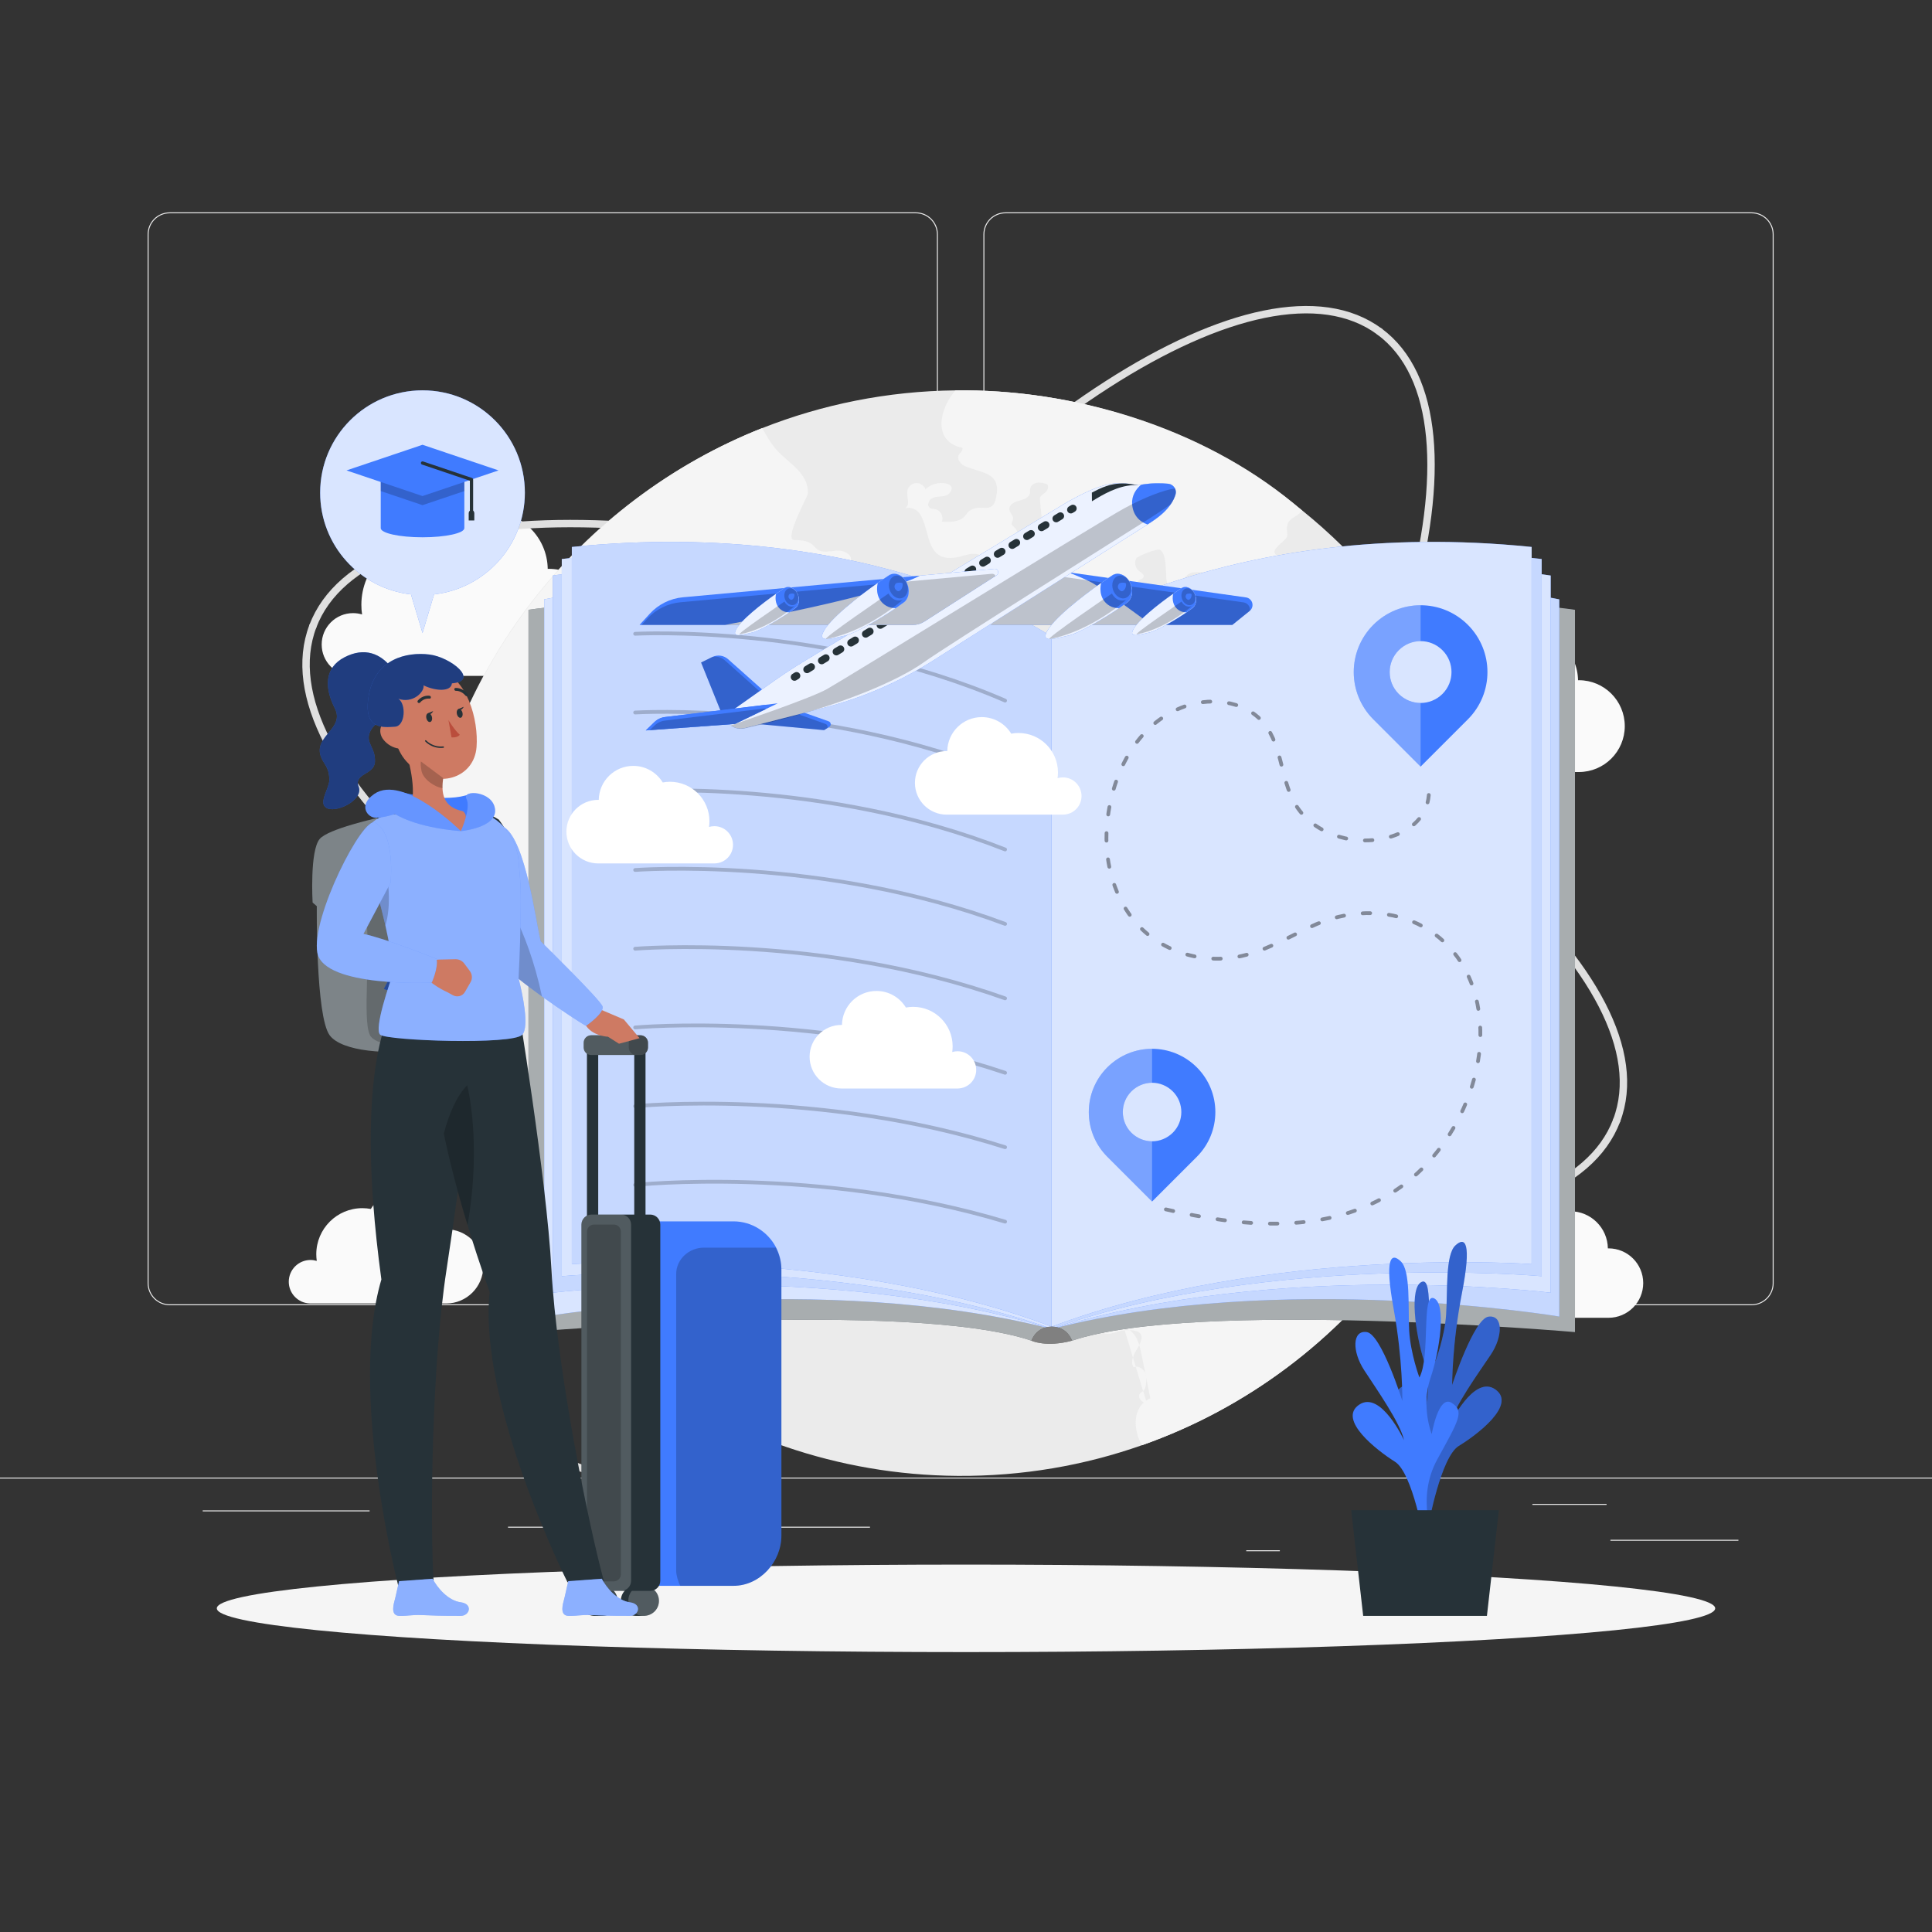 <?xml version="1.0" encoding="UTF-8" standalone="yes"?>
<svg version="1.1" xmlns="http://www.w3.org/2000/svg" xmlns:xlink="http://www.w3.org/1999/xlink" x="0px" y="0px" viewBox="0 0 500 500" style="enable-background:new 0 0 500 500;" xml:space="preserve">
  <rect x="0" y="0" width="500" height="500" fill="#333333" stroke="none"/>
  <g id="Background_Complete">
    <g>
      <rect y="382.398" style="fill:#EBEBEB;" width="500" height="0.25"/>
      <rect x="416.779" y="398.494" style="fill:#EBEBEB;" width="33.122" height="0.25"/>
      <rect x="322.527" y="401.208" style="fill:#EBEBEB;" width="8.693" height="0.25"/>
      <rect x="396.586" y="389.208" style="fill:#EBEBEB;" width="19.192" height="0.25"/>
      <rect x="52.459" y="390.888" style="fill:#EBEBEB;" width="43.193" height="0.25"/>
      <rect x="104.556" y="390.888" style="fill:#EBEBEB;" width="6.333" height="0.25"/>
      <rect x="131.471" y="395.111" style="fill:#EBEBEB;" width="93.676" height="0.25"/>
      <path style="fill:#EBEBEB;" d="M237.014,337.8H43.915c-3.147,0-5.708-2.561-5.708-5.708V60.66c0-3.147,2.561-5.708,5.708-5.708&#xD;&#xA;&#x9;&#x9;&#x9;h193.099c3.146,0,5.707,2.561,5.707,5.708v271.432C242.721,335.239,240.16,337.8,237.014,337.8z M43.915,55.203&#xD;&#xA;&#x9;&#x9;&#x9;c-3.01,0-5.458,2.448-5.458,5.458v271.432c0,3.01,2.448,5.458,5.458,5.458h193.099c3.009,0,5.457-2.448,5.457-5.458V60.66&#xD;&#xA;&#x9;&#x9;&#x9;c0-3.009-2.448-5.458-5.457-5.458H43.915z"/>
      <path style="fill:#EBEBEB;" d="M453.31,337.8H260.212c-3.147,0-5.707-2.561-5.707-5.708V60.66c0-3.147,2.561-5.708,5.707-5.708&#xD;&#xA;&#x9;&#x9;&#x9;H453.31c3.148,0,5.708,2.561,5.708,5.708v271.432C459.019,335.239,456.458,337.8,453.31,337.8z M260.212,55.203&#xD;&#xA;&#x9;&#x9;&#x9;c-3.009,0-5.457,2.448-5.457,5.458v271.432c0,3.01,2.448,5.458,5.457,5.458H453.31c3.01,0,5.458-2.448,5.458-5.458V60.66&#xD;&#xA;&#x9;&#x9;&#x9;c0-3.009-2.448-5.458-5.458-5.458H260.212z"/>
    </g>
    <g>
      <path style="fill:none;stroke:#E0E0E0;stroke-width:1.916;stroke-linecap:round;stroke-linejoin:round;stroke-miterlimit:10;" d="&#xD;&#xA;&#x9;&#x9;&#x9;M80.962,162.078c-13.416,35.391,51.243,92.715,144.42,128.037c93.177,35.322,179.588,35.267,193.004-0.124"/>
      <path style="fill:none;stroke:#E0E0E0;stroke-width:1.916;stroke-linecap:round;stroke-linejoin:round;stroke-miterlimit:10;" d="&#xD;&#xA;&#x9;&#x9;&#x9;M142.331,375.852c30.422,22.517,103.142-24.158,162.426-104.252s82.681-163.277,52.259-185.795"/>
      <path style="fill:#FAFAFA;" d="M83.25,166.796c0-4.484,3.636-8.12,8.12-8.12c0.811,0,1.593,0.122,2.332,0.344&#xD;&#xA;&#x9;&#x9;&#x9;c-0.118-0.814-0.182-1.646-0.182-2.493c0-9.497,7.699-17.195,17.195-17.195c1.082,0,2.14,0.105,3.167,0.296&#xD;&#xA;&#x9;&#x9;&#x9;c2.643-4.325,7.394-7.222,12.834-7.222c8.233,0,14.912,6.615,15.034,14.82c0.084-0.002,0.166-0.013,0.25-0.013&#xD;&#xA;&#x9;&#x9;&#x9;c7.65,0,13.852,6.202,13.852,13.852c0,7.65-6.202,13.852-13.852,13.852H91.131l0.01-0.011&#xD;&#xA;&#x9;&#x9;&#x9;C86.764,174.783,83.25,171.204,83.25,166.796z"/>
      <path style="fill:#FAFAFA;" d="M358.221,192.834c0-3.846,3.118-6.964,6.964-6.964c0.696,0,1.366,0.105,2,0.295&#xD;&#xA;&#x9;&#x9;&#x9;c-0.102-0.698-0.156-1.412-0.156-2.138c0-8.145,6.603-14.748,14.748-14.748c0.928,0,1.836,0.09,2.717,0.254&#xD;&#xA;&#x9;&#x9;&#x9;c2.267-3.71,6.342-6.194,11.007-6.194c7.062,0,12.79,5.674,12.895,12.711c0.072-0.001,0.142-0.011,0.215-0.011&#xD;&#xA;&#x9;&#x9;&#x9;c6.561,0,11.88,5.319,11.88,11.88c0,6.561-5.319,11.88-11.88,11.88h-43.63l0.009-0.01&#xD;&#xA;&#x9;&#x9;&#x9;C361.234,199.684,358.221,196.614,358.221,192.834z"/>
      <path style="fill:#FAFAFA;" d="M200.108,256.281c0-4.485,3.635-8.12,8.12-8.12c0.811,0,1.593,0.122,2.332,0.344&#xD;&#xA;&#x9;&#x9;&#x9;c-0.118-0.814-0.182-1.646-0.182-2.493c0-9.497,7.699-17.195,17.195-17.195c1.083,0,2.14,0.105,3.168,0.296&#xD;&#xA;&#x9;&#x9;&#x9;c2.643-4.325,7.394-7.222,12.833-7.222c8.234,0,14.912,6.616,15.035,14.82c0.084-0.002,0.166-0.013,0.25-0.013&#xD;&#xA;&#x9;&#x9;&#x9;c7.65,0,13.852,6.202,13.852,13.852c0,7.65-6.202,13.852-13.852,13.852h-50.869l0.01-0.011&#xD;&#xA;&#x9;&#x9;&#x9;C203.621,264.267,200.108,260.688,200.108,256.281z"/>
      <path style="fill:#FAFAFA;" d="M74.735,331.711c0-3.109,2.52-5.629,5.629-5.629c0.562,0,1.104,0.085,1.616,0.238&#xD;&#xA;&#x9;&#x9;&#x9;c-0.082-0.564-0.126-1.141-0.126-1.728c0-6.584,5.337-11.921,11.921-11.921c0.75,0,1.484,0.073,2.196,0.205&#xD;&#xA;&#x9;&#x9;&#x9;c1.832-2.998,5.126-5.007,8.897-5.007c5.708,0,10.338,4.586,10.423,10.274c0.058-0.001,0.115-0.009,0.174-0.009&#xD;&#xA;&#x9;&#x9;&#x9;c5.303,0,9.603,4.299,9.603,9.603c0,5.303-4.299,9.603-9.603,9.603H80.199l0.007-0.008&#xD;&#xA;&#x9;&#x9;&#x9;C77.171,337.248,74.735,334.767,74.735,331.711z"/>
      <path style="fill:#FAFAFA;" d="M378.177,335.775c0-2.909,2.358-5.266,5.266-5.266c0.526,0,1.033,0.079,1.512,0.223&#xD;&#xA;&#x9;&#x9;&#x9;c-0.077-0.528-0.118-1.068-0.118-1.617c0-6.159,4.993-11.152,11.152-11.152c0.702,0,1.388,0.068,2.054,0.192&#xD;&#xA;&#x9;&#x9;&#x9;c1.714-2.805,4.795-4.684,8.323-4.684c5.34,0,9.672,4.291,9.751,9.612c0.055-0.001,0.107-0.008,0.162-0.008&#xD;&#xA;&#x9;&#x9;&#x9;c4.962,0,8.984,4.022,8.984,8.984s-4.022,8.984-8.984,8.984h-32.993l0.007-0.007C380.456,340.954,378.177,338.633,378.177,335.775&#xD;&#xA;&#x9;&#x9;&#x9;z"/>
      <path style="fill:none;stroke:#E0E0E0;stroke-width:1.916;stroke-linecap:round;stroke-linejoin:round;stroke-miterlimit:10;" d="&#xD;&#xA;&#x9;&#x9;&#x9;M418.386,289.991c13.416-35.391-51.243-92.715-144.42-128.038c-93.177-35.322-179.588-35.267-193.004,0.124"/>
      <path style="fill:none;stroke:#E0E0E0;stroke-width:1.916;stroke-linecap:round;stroke-linejoin:round;stroke-miterlimit:10;" d="&#xD;&#xA;&#x9;&#x9;&#x9;M357.017,85.805c-30.422-22.517-103.142,24.158-162.426,104.252c-59.284,80.094-82.681,163.277-52.259,185.795"/>
      <g>
        <g>
          <path style="fill:#EBEBEB;" d="M389.332,242.486c0.033-4.664-0.161-9.267-0.573-13.81&#xD;&#xA;&#x9;&#x9;&#x9;&#x9;&#x9;c-3.511-38.905-22.913-73.279-51.692-96.524c-23.854-19.269-54.159-30.896-87.207-31.13c-0.856-0.006-1.713-0.002-2.559,0.002&#xD;&#xA;&#x9;&#x9;&#x9;&#x9;&#x9;c-17.656,0.195-34.531,3.645-50.052,9.778h-0.01c-47.443,18.773-82.29,62.627-88.02,115.334&#xD;&#xA;&#x9;&#x9;&#x9;&#x9;&#x9;c-0.508,4.722-0.789,9.508-0.824,14.357c-0.083,11.711,1.27,23.091,3.896,33.975c7.758,32.259,26.659,60.222,52.442,79.535&#xD;&#xA;&#x9;&#x9;&#x9;&#x9;&#x9;c23.186,17.355,51.932,27.733,83.133,27.954c16.715,0.119,32.77-2.688,47.665-7.937&#xD;&#xA;&#x9;&#x9;&#x9;&#x9;&#x9;C349.82,354.904,388.901,303.351,389.332,242.486z"/>
        </g>
        <g>
          <path style="opacity:0.4;fill:#F5F5F5;enable-background:new    ;" d="M290.95,343.817c2.638,0.256,3.824,3.497,4.362,6.139&#xD;&#xA;&#x9;&#x9;&#x9;&#x9;&#x9;c0.797,3.968,1.605,7.936,2.402,11.904c-4.835,2.267-4.433,8.161-2.181,12.16c54.287-19.117,93.367-70.669,93.799-131.534&#xD;&#xA;&#x9;&#x9;&#x9;&#x9;&#x9;c0.033-4.664-0.161-9.267-0.573-13.81c-0.113-0.073-0.236-0.136-0.36-0.199c-3.828-1.809-6.849,1.464-9.736,3.311&#xD;&#xA;&#x9;&#x9;&#x9;&#x9;&#x9;c-0.652,0.418-9.07,4.506-9.179,3.369c0.354,3.674,0.156,7.401-0.586,11.017c-0.056,0.274-0.133,0.574-0.363,0.732&#xD;&#xA;&#x9;&#x9;&#x9;&#x9;&#x9;c-0.548,0.376-1.168-0.381-1.368-1.014c-0.511-1.62-0.73-3.327-1.339-4.913c-0.608-1.586-1.717-3.109-3.337-3.619&#xD;&#xA;&#x9;&#x9;&#x9;&#x9;&#x9;c-1.629-0.513-3.404,0.091-5.095-0.145c-2.063-0.288-3.784-1.82-4.825-3.624c-1.005-1.741-1.472-3.754-1.979-5.67&#xD;&#xA;&#x9;&#x9;&#x9;&#x9;&#x9;c-1.985,4.406-7.018,1.689-9.976,5.251c-0.95,1.144-2.092,2.793-3.471,2.239c-1.312-0.527-1.463-2.768-2.867-2.942&#xD;&#xA;&#x9;&#x9;&#x9;&#x9;&#x9;c-0.982-0.122-1.702,0.957-1.847,1.936c-0.145,0.979,0.013,2.026-0.401,2.925c-0.581,1.264-2.344,1.805-3.533,1.085&#xD;&#xA;&#x9;&#x9;&#x9;&#x9;&#x9;c-1.069-0.647-1.482-1.96-2.15-3.016c-0.668-1.056-2.101-1.945-3.107-1.204c-0.237,0.174-0.413,0.42-0.549,0.681&#xD;&#xA;&#x9;&#x9;&#x9;&#x9;&#x9;c-0.975,1.877,0.13,4.154,1.436,5.818c1.306,1.663,2.917,3.327,3.055,5.438c-0.758,0.542-1.958,0.29-2.434-0.511&#xD;&#xA;&#x9;&#x9;&#x9;&#x9;&#x9;c-0.165-0.279-0.258-0.614-0.506-0.823c-0.54-0.454-1.339-0.022-1.931,0.361c-2.787,1.802-6.31,2.427-9.547,1.693&#xD;&#xA;&#x9;&#x9;&#x9;&#x9;&#x9;c-0.241-4.281-0.483-8.562-0.724-12.844c-0.97-0.033-1.551-0.095-1.919-1.09c-3.212,3.127-6.155,6.495-9.695,9.314&#xD;&#xA;&#x9;&#x9;&#x9;&#x9;&#x9;c-0.424,0.338-0.877,0.706-1.021,1.229c-0.15,0.546,0.077,1.123,0.042,1.687c-0.114,1.869-2.619,2.359-4.491,2.31&#xD;&#xA;&#x9;&#x9;&#x9;&#x9;&#x9;c-0.543,0.302-0.231,1.194,0.313,1.496c0.543,0.302,1.223,0.331,1.714,0.713c0.733,0.571,0.746,1.685,0.478,2.575&#xD;&#xA;&#x9;&#x9;&#x9;&#x9;&#x9;c-0.931,3.093-4.713,4.978-7.743,3.858c-0.361-0.133-0.725-0.316-0.94-0.634c-0.474-0.7-0.026-1.626,0.061-2.467&#xD;&#xA;&#x9;&#x9;&#x9;&#x9;&#x9;c0.341-3.316-3.238-2.545-4.888-1.628c-2.238,1.243-3.492,4.542-3.91,6.901c-0.488,2.757-2.572,21.054-8.678,18.525&#xD;&#xA;&#x9;&#x9;&#x9;&#x9;&#x9;c-0.573-0.237-0.987-0.753-1.278-1.301c-0.882-1.661-0.82-3.663-1.466-5.429c-0.646-1.766-2.656-3.377-4.299-2.462&#xD;&#xA;&#x9;&#x9;&#x9;&#x9;&#x9;c-0.659,0.367-1.079,1.057-1.709,1.472c-1.755,1.156-4.252-0.232-6.165,0.639c-0.879,0.401-1.489,1.22-2.286,1.766&#xD;&#xA;&#x9;&#x9;&#x9;&#x9;&#x9;c-0.797,0.546-2.048,0.721-2.61-0.065c-0.63-0.88,0.108-2.208-0.408-3.159c-0.542-0.999-2.227-0.792-2.799,0.19&#xD;&#xA;&#x9;&#x9;&#x9;&#x9;&#x9;c-0.572,0.982-0.227,2.28,0.478,3.171c0.369,0.466,0.845,0.894,0.967,1.476c0.22,1.043-0.769,1.909-1.645,2.516&#xD;&#xA;&#x9;&#x9;&#x9;&#x9;&#x9;c-1.393,0.964-2.785,1.928-4.178,2.892c0.091,0.964,1.031,1.636,1.964,1.898c0.932,0.262,1.929,0.251,2.855,0.558&#xD;&#xA;&#x9;&#x9;&#x9;&#x9;&#x9;c4.458,1.487,4.441,8.104,10.29,6.805c-0.348-1.757,1.526-3.546,3.264-3.118c2.144,0.528,3.53,3.583,5.654,2.979&#xD;&#xA;&#x9;&#x9;&#x9;&#x9;&#x9;c0.739-0.21,1.302-0.853,2.049-1.03c2.064-0.49,3.074,2.682,3.654,4.032c1.925,4.478-1.07,5.02-0.949,9.017&#xD;&#xA;&#x9;&#x9;&#x9;&#x9;&#x9;c0.055,1.829,1.409,3.373,1.745,5.172c0.309,1.656-0.272,3.368-0.047,5.037c0.617,4.588,6.689,1.806,9.379,1.274&#xD;&#xA;&#x9;&#x9;&#x9;&#x9;&#x9;c-1.463,2.6,0.712,5.763,3.084,7.565c3.643,2.768,3.019,2.531,3.473,6.526c0.12,1.055,0.726,2.125,1.727,2.48&#xD;&#xA;&#x9;&#x9;&#x9;&#x9;&#x9;c1.742,0.618,3.438-1.104,5.278-1.284c0.883-0.086,1.779,0.191,2.654,0.044c2.296-0.388,3.096-3.203,4.593-4.987&#xD;&#xA;&#x9;&#x9;&#x9;&#x9;&#x9;c1.31-1.561,3.419-2.412,5.445-2.198c0.164,1.178,0.169,2.379,0.015,3.559c-1.286,0.794-2.573,1.588-3.859,2.383&#xD;&#xA;&#x9;&#x9;&#x9;&#x9;&#x9;c-1.138,0.702-2.317,1.445-3.02,2.582c-0.394,0.637-0.638,1.394-1.208,1.879c-1.135,0.964-2.835,0.382-4.321,0.286&#xD;&#xA;&#x9;&#x9;&#x9;&#x9;&#x9;c-3.603-0.234-9.467,2.011-12.938,3.151c-3.699,1.215-4.993,3.831-8.404,5.004c-0.601,0.207-0.736,1.078-0.382,1.606&#xD;&#xA;&#x9;&#x9;&#x9;&#x9;&#x9;c0.355,0.528,1.01,0.763,1.636,0.874c1.453,0.257,2.991,0.003,4.285-0.706c-1.697,0.93,3.263,5.026,4.161,5.228&#xD;&#xA;&#x9;&#x9;&#x9;&#x9;&#x9;c1.471,0.331,3.449-0.778,4.946-0.854c3.712-0.188,5.863,0.55,3.425,4.586c-0.932,1.543-2.02,3.51-0.996,4.995&#xD;&#xA;&#x9;&#x9;&#x9;&#x9;&#x9;c0.982-0.408,2.167,0.182,2.717,1.093c0.55,0.91,0.591,2.04,0.471,3.097c-0.081,0.712-0.254,1.465-0.775,1.958&#xD;&#xA;&#x9;&#x9;&#x9;&#x9;&#x9;c-0.279,0.264-0.645,0.441-0.858,0.76c-0.691,1.04,0.729,2.179,1.895,2.627"/>
          <path style="opacity:0.4;fill:#F5F5F5;enable-background:new    ;" d="M168.026,182.905c1.155-0.866,2.798-0.168,4.001,0.629&#xD;&#xA;&#x9;&#x9;&#x9;&#x9;&#x9;c1.203,0.797,2.616,1.728,3.973,1.237c0.026-1.674,0.053-3.348,0.079-5.022c0.005-0.315,0.025-0.666,0.253-0.883&#xD;&#xA;&#x9;&#x9;&#x9;&#x9;&#x9;c0.231-0.22,0.589-0.219,0.908-0.204c1.077,0.049,2.154,0.098,3.232,0.148c0.899,0.988-1.605,2.194-1.249,3.481&#xD;&#xA;&#x9;&#x9;&#x9;&#x9;&#x9;c0.157,0.569,0.8,0.816,1.32,1.095c4.436,2.38,1.622,7.329-0.388,10.017c-2.333,3.12-2.178,7.373-1.927,11.264&#xD;&#xA;&#x9;&#x9;&#x9;&#x9;&#x9;c0.093,1.383,0.258,2.932,1.324,3.837c1.036,0.895,2.564,0.833,3.892,1.225c2.296,0.666,3.922,2.7,6.071,3.757&#xD;&#xA;&#x9;&#x9;&#x9;&#x9;&#x9;c7.51,3.696,12.46-4.342,10.014-10.675c-1.268-3.282-1.811-2.659-1.085-6.167c0.303-1.463-0.182-3.189,1.34-4.187&#xD;&#xA;&#x9;&#x9;&#x9;&#x9;&#x9;c1.613-1.058,3.94,0.078,4.069,2.042c0.126,1.928,0.568,3.76-0.224,5.57c2.221-0.825,4.866-0.301,7.294-0.301&#xD;&#xA;&#x9;&#x9;&#x9;&#x9;&#x9;c-0.346,2.237,2.54,4.208,4.497,3.07c-0.065-1.096,0.232-2.605,1.33-2.596c0.32,0.002,0.618,0.156,0.894,0.319&#xD;&#xA;&#x9;&#x9;&#x9;&#x9;&#x9;c1.152,0.679,2.17,1.584,3.384,2.152c1.866,0.87,7.227,0.458,8.065,2.974c0.147,0.442,0.145,0.926,0.32,1.358&#xD;&#xA;&#x9;&#x9;&#x9;&#x9;&#x9;c0.373,0.921,1.542,1.371,2.491,1.076c0.949-0.294,1.63-1.204,1.815-2.181c0.123-0.651,0.054-1.332,0.224-1.972&#xD;&#xA;&#x9;&#x9;&#x9;&#x9;&#x9;c0.903-3.4,4.394-0.738,5.953-1.654c0.748-0.439,3.829-6.235,3.897-6.937c1.483,1.846,3.701,3.403,6.168,3.287&#xD;&#xA;&#x9;&#x9;&#x9;&#x9;&#x9;c2.701-0.126,3.853-2.274,4.461-4.898c0.641-2.771,0.674-6.073,1.28-8.08c0.326-1.078,0.605-2.387-0.158-3.216&#xD;&#xA;&#x9;&#x9;&#x9;&#x9;&#x9;c-0.954-1.036-2.985-0.64-3.678-1.866c-0.22-0.389-0.238-0.855-0.314-1.296c-0.444-2.584-3.34-4.456-5.879-3.799&#xD;&#xA;&#x9;&#x9;&#x9;&#x9;&#x9;c-0.83-0.544-0.844-1.723-0.892-2.714c-0.049-0.991-0.468-2.217-1.458-2.287c-1.137-0.081-1.654,1.408-1.635,2.548&#xD;&#xA;&#x9;&#x9;&#x9;&#x9;&#x9;c0.019,1.163,0.2,2.323,0.536,3.436c0.252,0.831,0.591,1.722,0.296,2.539c-0.223,0.618-0.767,1.055-1.299,1.439&#xD;&#xA;&#x9;&#x9;&#x9;&#x9;&#x9;c-1.284,0.924-2.745,1.756-4.328,1.745c-1.582-0.011-3.248-1.161-3.31-2.742c-0.017-0.424,0.078-0.857-0.021-1.27&#xD;&#xA;&#x9;&#x9;&#x9;&#x9;&#x9;c-0.255-1.061-1.61-1.427-2.691-1.281c-1.081,0.146-2.159,0.598-3.228,0.381c-1.069-0.217-1.958-1.61-1.2-2.395&#xD;&#xA;&#x9;&#x9;&#x9;&#x9;&#x9;c-1.436-0.504-3.491-0.754-4.057,0.659c-0.182,0.454-0.131,0.961-0.14,1.45c-0.055,3.017-3.806,7.372-6.365,4.217&#xD;&#xA;&#x9;&#x9;&#x9;&#x9;&#x9;c-1.683-2.074,1.215-5.847-1.804-7.554c-1.443-0.816-3.402-0.095-4.831-0.938c-0.446-0.529,0.32-1.245,0.99-1.421&#xD;&#xA;&#x9;&#x9;&#x9;&#x9;&#x9;c2.116-0.556,4.506,0.092,6.05,1.642c0.856-1.758-0.466-4.335,1.026-5.598c1.473-1.247,4.308,0.221,5.412-1.362&#xD;&#xA;&#x9;&#x9;&#x9;&#x9;&#x9;c0.316-0.453,0.366-1.034,0.405-1.587c0.195-2.724-0.644-7.722,3.204-8.179c0.466-0.055,0.952-0.02,1.39-0.19&#xD;&#xA;&#x9;&#x9;&#x9;&#x9;&#x9;c1.328-0.517,1.317-2.375,1.07-3.778c-1.446-0.622-2.996,0.449-4.386,1.185c-1.391,0.736-3.598,0.859-4.071-0.641&#xD;&#xA;&#x9;&#x9;&#x9;&#x9;&#x9;c-0.339-1.074,0.503-2.419-0.208-3.292c-0.33-0.405-0.913-0.559-1.192-1c-0.676-1.068,0.967-2.138,1.26-3.368&#xD;&#xA;&#x9;&#x9;&#x9;&#x9;&#x9;c0.402-1.694-1.862-2.783-3.599-2.654c-1.737,0.129-3.68,0.713-5.083-0.32c-0.444-0.327-0.773-0.786-1.186-1.153&#xD;&#xA;&#x9;&#x9;&#x9;&#x9;&#x9;c-1.272-1.127-3.124-1.229-4.822-1.273c-2.711-0.071,3.457-11.221,3.519-11.9c0.466-5.172-4.835-7.926-7.874-11.215&#xD;&#xA;&#x9;&#x9;&#x9;&#x9;&#x9;c-1.587-1.734-2.749-3.786-3.912-5.837c-45.678,18.075-79.456,60.021-87.117,108.575c-0.344,2.177-0.752,4.428-0.768,6.598&#xD;&#xA;&#x9;&#x9;&#x9;&#x9;&#x9;c3.206-0.904,8.193-3.304,11.448-1.353c4.134,2.477,1.142,8.61,5.907,10.423c1.18-0.016,0.839-1.959,1.523-2.921&#xD;&#xA;&#x9;&#x9;&#x9;&#x9;&#x9;c0.38-0.535,1.075-0.714,1.661-1.009c0.586-0.296,1.152-0.928,0.915-1.539c1.031-0.81,2.453,0.223,3.411,1.119&#xD;&#xA;&#x9;&#x9;&#x9;&#x9;&#x9;c1.126,1.053,2.414,2.022,3.923,2.339c3.144,0.661,6.048-1.593,8.88-3.111c2.341-1.255,4.893-2.054,7.428-2.846&#xD;&#xA;&#x9;&#x9;&#x9;&#x9;&#x9;c-1.226,0.073-1.847-1.623-1.375-2.757c0.472-1.134,1.54-1.886,2.322-2.835c1.332-1.617,0.309-3.499,1.422-5.217&#xD;&#xA;&#x9;&#x9;&#x9;&#x9;&#x9;c1.377-2.136,4.03-3.635,4.254-6.161c0.28-3.063-3.111-5.016-5.962-6.151c1.511-3.456,5.603-5.831,5.599-9.608&#xD;&#xA;&#x9;&#x9;&#x9;&#x9;&#x9;c0-1.455-0.65-2.811-1.281-4.116c-1.292-2.671-2.583-5.343-3.875-8.004c-0.539-1.108-1.087-2.329-0.759-3.514&#xD;&#xA;&#x9;&#x9;&#x9;&#x9;&#x9;c0.371-1.401,1.801-2.206,3.085-2.847c1.398-0.702,2.796-1.404,4.194-2.106c0.58-0.285,1.212-0.579,1.84-0.472&#xD;&#xA;&#x9;&#x9;&#x9;&#x9;&#x9;c0.68,0.118,1.182,0.658,1.601,1.208c2.28,2.957,3.367,6.803,2.99,10.525c4.958-0.739,9.828-2.087,14.454-4.025&#xD;&#xA;&#x9;&#x9;&#x9;&#x9;&#x9;c-0.514,2.865,0.668,6.027-0.219,8.71"/>
          <path style="opacity:0.4;fill:#F5F5F5;enable-background:new    ;" d="M284.169,206.346c1.334,0.958,2.405,2.421,2.488,4.061&#xD;&#xA;&#x9;&#x9;&#x9;&#x9;&#x9;c0.051,1.012-0.272,2.004-0.337,3.015c-0.065,1.011,0.22,2.165,1.107,2.654c1.133,0.623,2.5-0.152,3.554-0.901&#xD;&#xA;&#x9;&#x9;&#x9;&#x9;&#x9;c0.856-0.609,1.778-1.314,1.988-2.343c0.154-0.753-0.113-1.532-0.046-2.297c0.132-1.515,1.474-2.581,2.544-3.661&#xD;&#xA;&#x9;&#x9;&#x9;&#x9;&#x9;s1.98-2.781,1.137-4.046c-0.556-0.833-1.682-1.124-2.278-1.929c-1.454-1.962,1.176-4.707-0.029-6.493&#xD;&#xA;&#x9;&#x9;&#x9;&#x9;&#x9;c-1.427-2.116-4.965-1.034-6.923,0.036c-1.982,1.083-3.423,3.089-4.84,4.789C278.527,204.037,279.927,203.301,284.169,206.346z"/>
          <path style="opacity:0.4;fill:#F5F5F5;enable-background:new    ;" d="M336.953,132.111&#xD;&#xA;&#x9;&#x9;&#x9;&#x9;&#x9;c-23.502-20.388-56.301-30.871-87.092-31.089c-0.856-0.006-1.713-0.002-2.559,0.002c-4.063,4.581-6.218,13.258,1.831,14.878&#xD;&#xA;&#x9;&#x9;&#x9;&#x9;&#x9;c0.004,0.878-0.503,1.096-0.946,1.798c-0.696,1.103,0.465,2.491,1.671,2.989c3.953,1.633,8.752,1.538,8.125,6.892&#xD;&#xA;&#x9;&#x9;&#x9;&#x9;&#x9;c-0.749,6.386-3.766,2.322-7.081,4.634c-0.48,0.335-0.761,0.88-1.146,1.321c-1.409,1.619-3.883,1.606-6.024,1.464&#xD;&#xA;&#x9;&#x9;&#x9;&#x9;&#x9;c0.537-1.255-0.297-2.896-1.627-3.203c-0.502-0.116-1.065-0.076-1.482-0.378c-0.896-0.648-0.218-2.178,0.805-2.599&#xD;&#xA;&#x9;&#x9;&#x9;&#x9;&#x9;c1.022-0.421,2.197-0.246,3.259-0.555c1.062-0.309,2.03-1.567,1.386-2.466c-0.269-0.375-0.736-0.55-1.187-0.652&#xD;&#xA;&#x9;&#x9;&#x9;&#x9;&#x9;c-1.891-0.426-3.978,0.153-5.379,1.492c-0.353-1.016-1.451-1.719-2.522-1.614c-1.071,0.104-2.012,1.006-2.162,2.072&#xD;&#xA;&#x9;&#x9;&#x9;&#x9;&#x9;c-0.22,1.558,0.85,3.679-0.544,4.409c1.237-0.324,2.641,0.119,3.469,1.094c3.258,3.84,1.319,13.178,9.906,11.613&#xD;&#xA;&#x9;&#x9;&#x9;&#x9;&#x9;c1.379-0.251,2.699-0.839,4.099-0.913c1.4-0.074,3.004,0.577,3.375,1.93c1.804-2.617,6.43-2.059,7.969-4.84&#xD;&#xA;&#x9;&#x9;&#x9;&#x9;&#x9;c0.724-1.309,0.395-3.109-0.746-4.077c-0.19-0.161-0.408-0.313-0.499-0.544c-0.186-0.471,0.235-0.954,0.303-1.456&#xD;&#xA;&#x9;&#x9;&#x9;&#x9;&#x9;c0.119-0.873-0.826-1.549-0.942-2.423c-0.162-1.217,1.253-1.994,2.441-2.302c1.189-0.308,2.641-0.745,2.882-1.949&#xD;&#xA;&#x9;&#x9;&#x9;&#x9;&#x9;c0.082-0.41-0.006-0.841,0.077-1.251c0.167-0.828,1.009-1.382,1.846-1.49c0.838-0.108,1.677,0.134,2.487,0.373&#xD;&#xA;&#x9;&#x9;&#x9;&#x9;&#x9;c0.552,0.47,0.307,1.402-0.187,1.932c-0.494,0.53-1.178,0.879-1.584,1.479c-0.227,0.336,0.89,7.616,0.341,7.427&#xD;&#xA;&#x9;&#x9;&#x9;&#x9;&#x9;c2.604,0.898,8.162,1.031,7.042,4.921c-0.395,1.373-1.196,2.804-0.687,4.14c-1.83-0.515-3.666-1.008-5.508-1.48&#xD;&#xA;&#x9;&#x9;&#x9;&#x9;&#x9;c-0.448,0.591,0.288,1.399,1.007,1.581c0.719,0.182,1.573,0.156,2.062,0.714c0.343,0.391,0.389,0.954,0.418,1.474&#xD;&#xA;&#x9;&#x9;&#x9;&#x9;&#x9;c0.094,1.692,0.189,3.383,0.283,5.075c0.103,1.836,0.348,3.939,1.868,4.973c1.729,1.177,4.174,0.24,5.627-1.264&#xD;&#xA;&#x9;&#x9;&#x9;&#x9;&#x9;c0.348-0.361,0.731-0.783,1.233-0.785c0.454-0.002,0.822,0.344,1.161,0.646c1.783,1.594,4.277,2.553,6.605,2.003&#xD;&#xA;&#x9;&#x9;&#x9;&#x9;&#x9;c2.328-0.551,4.253-2.892,3.862-5.252c-0.151-0.908-0.544-2.019,0.159-2.615c0.413-0.35,1.118-0.393,1.303-0.901&#xD;&#xA;&#x9;&#x9;&#x9;&#x9;&#x9;c0.232-0.639-0.584-1.1-1.13-1.505c-0.987-0.733-1.34-2.201-0.794-3.302c0.279-0.564,5.355-2.648,6.143-2.264&#xD;&#xA;&#x9;&#x9;&#x9;&#x9;&#x9;c1.808,0.881,1.489,5.728,1.714,7.598c0.087,0.722,0.22,1.527,0.803,1.961c0.911,0.678,2.227-0.027,2.933-0.917&#xD;&#xA;&#x9;&#x9;&#x9;&#x9;&#x9;c0.706-0.889,1.223-2.018,2.246-2.511c0.595-0.287,1.277-0.312,1.937-0.331c1.337-0.039,2.839-0.017,3.781,0.932&#xD;&#xA;&#x9;&#x9;&#x9;&#x9;&#x9;c0.441,0.444,0.699,1.042,1.139,1.487c1.005,1.014,2.681,0.965,4.025,0.484c1.344-0.481,2.555-1.312,3.934-1.681&#xD;&#xA;&#x9;&#x9;&#x9;&#x9;&#x9;c2.935-0.784,6.291,0.607,8.991-0.787c1.305-0.674,2.245-2.536,1.212-3.58c-0.892-0.901-2.827-0.746-3.064-1.991&#xD;&#xA;&#x9;&#x9;&#x9;&#x9;&#x9;c-0.227-1.193,2.697-2.915,3.211-3.959c0.407-0.827-0.483-2.364,0.459-3.896C334.256,133.831,336.121,133.45,336.953,132.111z"/>
          <path style="opacity:0.4;fill:#F5F5F5;enable-background:new    ;" d="M164.453,333.255c-1.669-1.119-3.543-1.763-4.124-4.059&#xD;&#xA;&#x9;&#x9;&#x9;&#x9;&#x9;c-0.792-3.127,0.894-4.46,4.004-3.3c0.277,0.103,0.578,0.212,0.859,0.122c0.899-0.287,0.262-1.614-0.324-2.354&#xD;&#xA;&#x9;&#x9;&#x9;&#x9;&#x9;c-1.368-1.729-1.462-4.05-0.753-6.06c0.168-0.477-8.59-0.678-9.554-0.15c-3.376,1.847-1.176,9.048-5.094,7.834&#xD;&#xA;&#x9;&#x9;&#x9;&#x9;&#x9;c-0.265-2.738-0.12-5.572-0.127-8.341c-1.334-0.051-2.668-0.102-4.002-0.153c0.995,0.038,0.404-5.068,0.065-5.626&#xD;&#xA;&#x9;&#x9;&#x9;&#x9;&#x9;c-1.314-2.167-5.372-1.246-5.011-5.341c0.458-5.184,10.495-6.237,9.294-0.29c3.058,1.17,6.633,1.432,9.903,1.336&#xD;&#xA;&#x9;&#x9;&#x9;&#x9;&#x9;c0.075,1.053,0.14,2.116,0.205,3.169c0.76,0.47,1.761,0.549,2.588,0.194c1.587-2.661,1.345-6.305-0.577-8.744&#xD;&#xA;&#x9;&#x9;&#x9;&#x9;&#x9;c1.147-1.756-0.25-4.016-1.59-5.635c3.672-2.688,2.616-9.516-1.697-10.97c-4.323-1.455-9.29,3.349-7.99,7.713&#xD;&#xA;&#x9;&#x9;&#x9;&#x9;&#x9;c-2.107,0.243-4.126,1.168-5.684,2.601c-0.229-5.512-4.382-10.638-9.728-11.997c-2.688-0.69-5.877-0.65-7.709-2.737&#xD;&#xA;&#x9;&#x9;&#x9;&#x9;&#x9;c-0.819-0.924-1.223-2.145-1.98-3.12c-1.718-2.179-4.79-2.624-7.564-2.778c-1.857-0.096-3.714-0.129-5.571-0.101&#xD;&#xA;&#x9;&#x9;&#x9;&#x9;&#x9;c7.758,32.259,26.659,60.222,52.442,79.535c0.98,0.038,1.991,0.024,2.841-0.424c1.574-0.845,2.063-2.833,2.385-4.595&#xD;&#xA;&#x9;&#x9;&#x9;&#x9;&#x9;c1.268-6.853,0.556-11.12-5.02-15.382C164.781,333.481,164.618,333.366,164.453,333.255z"/>
        </g>
        <g>
          <path style="fill:#F5F5F5;enable-background:new    ;" d="M290.95,343.817c2.638,0.256,3.824,3.497,4.362,6.139&#xD;&#xA;&#x9;&#x9;&#x9;&#x9;&#x9;c0.797,3.968,1.605,7.936,2.402,11.904c-4.835,2.267-4.433,8.161-2.181,12.16c54.287-19.117,93.367-70.669,93.799-131.534&#xD;&#xA;&#x9;&#x9;&#x9;&#x9;&#x9;c0.033-4.664-0.161-9.267-0.573-13.81c-0.113-0.073-0.236-0.136-0.36-0.199c-3.828-1.809-6.849,1.464-9.736,3.311&#xD;&#xA;&#x9;&#x9;&#x9;&#x9;&#x9;c-0.652,0.418-9.07,4.506-9.179,3.369c0.354,3.674,0.156,7.401-0.586,11.017c-0.056,0.274-0.133,0.574-0.363,0.732&#xD;&#xA;&#x9;&#x9;&#x9;&#x9;&#x9;c-0.548,0.376-1.168-0.381-1.368-1.014c-0.511-1.62-0.73-3.327-1.339-4.913c-0.608-1.586-1.717-3.109-3.337-3.619&#xD;&#xA;&#x9;&#x9;&#x9;&#x9;&#x9;c-1.629-0.513-3.404,0.091-5.095-0.145c-2.063-0.288-3.784-1.82-4.825-3.624c-1.005-1.741-1.472-3.754-1.979-5.67&#xD;&#xA;&#x9;&#x9;&#x9;&#x9;&#x9;c-1.985,4.406-7.018,1.689-9.976,5.251c-0.95,1.144-2.092,2.793-3.471,2.239c-1.312-0.527-1.463-2.768-2.867-2.942&#xD;&#xA;&#x9;&#x9;&#x9;&#x9;&#x9;c-0.982-0.122-1.702,0.957-1.847,1.936c-0.145,0.979,0.013,2.026-0.401,2.925c-0.581,1.264-2.344,1.805-3.533,1.085&#xD;&#xA;&#x9;&#x9;&#x9;&#x9;&#x9;c-1.069-0.647-1.482-1.96-2.15-3.016c-0.668-1.056-2.101-1.945-3.107-1.204c-0.237,0.174-0.413,0.42-0.549,0.681&#xD;&#xA;&#x9;&#x9;&#x9;&#x9;&#x9;c-0.975,1.877,0.13,4.154,1.436,5.818c1.306,1.663,2.917,3.327,3.055,5.438c-0.758,0.542-1.958,0.29-2.434-0.511&#xD;&#xA;&#x9;&#x9;&#x9;&#x9;&#x9;c-0.165-0.279-0.258-0.614-0.506-0.823c-0.54-0.454-1.339-0.022-1.931,0.361c-2.787,1.802-6.31,2.427-9.547,1.693&#xD;&#xA;&#x9;&#x9;&#x9;&#x9;&#x9;c-0.241-4.281-0.483-8.562-0.724-12.844c-0.97-0.033-1.551-0.095-1.919-1.09c-3.212,3.127-6.155,6.495-9.695,9.314&#xD;&#xA;&#x9;&#x9;&#x9;&#x9;&#x9;c-0.424,0.338-0.877,0.706-1.021,1.229c-0.15,0.546,0.077,1.123,0.042,1.687c-0.114,1.869-2.619,2.359-4.491,2.31&#xD;&#xA;&#x9;&#x9;&#x9;&#x9;&#x9;c-0.543,0.302-0.231,1.194,0.313,1.496c0.543,0.302,1.223,0.331,1.714,0.713c0.733,0.571,0.746,1.685,0.478,2.575&#xD;&#xA;&#x9;&#x9;&#x9;&#x9;&#x9;c-0.931,3.093-4.713,4.978-7.743,3.858c-0.361-0.133-0.725-0.316-0.94-0.634c-0.474-0.7-0.026-1.626,0.061-2.467&#xD;&#xA;&#x9;&#x9;&#x9;&#x9;&#x9;c0.341-3.316-3.238-2.545-4.888-1.628c-2.238,1.243-3.492,4.542-3.91,6.901c-0.488,2.757-2.572,21.054-8.678,18.525&#xD;&#xA;&#x9;&#x9;&#x9;&#x9;&#x9;c-0.573-0.237-0.987-0.753-1.278-1.301c-0.882-1.661-0.82-3.663-1.466-5.429c-0.646-1.766-2.656-3.377-4.299-2.462&#xD;&#xA;&#x9;&#x9;&#x9;&#x9;&#x9;c-0.659,0.367-1.079,1.057-1.709,1.472c-1.755,1.156-4.252-0.232-6.165,0.639c-0.879,0.401-1.489,1.22-2.286,1.766&#xD;&#xA;&#x9;&#x9;&#x9;&#x9;&#x9;c-0.797,0.546-2.048,0.721-2.61-0.065c-0.63-0.88,0.108-2.208-0.408-3.159c-0.542-0.999-2.227-0.792-2.799,0.19&#xD;&#xA;&#x9;&#x9;&#x9;&#x9;&#x9;c-0.572,0.982-0.227,2.28,0.478,3.171c0.369,0.466,0.845,0.894,0.967,1.476c0.22,1.043-0.769,1.909-1.645,2.516&#xD;&#xA;&#x9;&#x9;&#x9;&#x9;&#x9;c-1.393,0.964-2.785,1.928-4.178,2.892c0.091,0.964,1.031,1.636,1.964,1.898c0.932,0.262,1.929,0.251,2.855,0.558&#xD;&#xA;&#x9;&#x9;&#x9;&#x9;&#x9;c4.458,1.487,4.441,8.104,10.29,6.805c-0.348-1.757,1.526-3.546,3.264-3.118c2.144,0.528,3.53,3.583,5.654,2.979&#xD;&#xA;&#x9;&#x9;&#x9;&#x9;&#x9;c0.739-0.21,1.302-0.853,2.049-1.03c2.064-0.49,3.074,2.682,3.654,4.032c1.925,4.478-1.07,5.02-0.949,9.017&#xD;&#xA;&#x9;&#x9;&#x9;&#x9;&#x9;c0.055,1.829,1.409,3.373,1.745,5.172c0.309,1.656-0.272,3.368-0.047,5.037c0.617,4.588,6.689,1.806,9.379,1.274&#xD;&#xA;&#x9;&#x9;&#x9;&#x9;&#x9;c-1.463,2.6,0.712,5.763,3.084,7.565c3.643,2.768,3.019,2.531,3.473,6.526c0.12,1.055,0.726,2.125,1.727,2.48&#xD;&#xA;&#x9;&#x9;&#x9;&#x9;&#x9;c1.742,0.618,3.438-1.104,5.278-1.284c0.883-0.086,1.779,0.191,2.654,0.044c2.296-0.388,3.096-3.203,4.593-4.987&#xD;&#xA;&#x9;&#x9;&#x9;&#x9;&#x9;c1.31-1.561,3.419-2.412,5.445-2.198c0.164,1.178,0.169,2.379,0.015,3.559c-1.286,0.794-2.573,1.588-3.859,2.383&#xD;&#xA;&#x9;&#x9;&#x9;&#x9;&#x9;c-1.138,0.702-2.317,1.445-3.02,2.582c-0.394,0.637-0.638,1.394-1.208,1.879c-1.135,0.964-2.835,0.382-4.321,0.286&#xD;&#xA;&#x9;&#x9;&#x9;&#x9;&#x9;c-3.603-0.234-9.467,2.011-12.938,3.151c-3.699,1.215-4.993,3.831-8.404,5.004c-0.601,0.207-0.736,1.078-0.382,1.606&#xD;&#xA;&#x9;&#x9;&#x9;&#x9;&#x9;c0.355,0.528,1.01,0.763,1.636,0.874c1.453,0.257,2.991,0.003,4.285-0.706c-1.697,0.93,3.263,5.026,4.161,5.228&#xD;&#xA;&#x9;&#x9;&#x9;&#x9;&#x9;c1.471,0.331,3.449-0.778,4.946-0.854c3.712-0.188,5.863,0.55,3.425,4.586c-0.932,1.543-2.02,3.51-0.996,4.995&#xD;&#xA;&#x9;&#x9;&#x9;&#x9;&#x9;c0.982-0.408,2.167,0.182,2.717,1.093c0.55,0.91,0.591,2.04,0.471,3.097c-0.081,0.712-0.254,1.465-0.775,1.958&#xD;&#xA;&#x9;&#x9;&#x9;&#x9;&#x9;c-0.279,0.264-0.645,0.441-0.858,0.76c-0.691,1.04,0.729,2.179,1.895,2.627"/>
          <path style="fill:#F5F5F5;enable-background:new    ;" d="M168.026,182.905c1.155-0.866,2.798-0.168,4.001,0.629&#xD;&#xA;&#x9;&#x9;&#x9;&#x9;&#x9;c1.203,0.797,2.616,1.728,3.973,1.237c0.026-1.674,0.053-3.348,0.079-5.022c0.005-0.315,0.025-0.666,0.253-0.883&#xD;&#xA;&#x9;&#x9;&#x9;&#x9;&#x9;c0.231-0.22,0.589-0.219,0.908-0.204c1.077,0.049,2.154,0.098,3.232,0.148c0.899,0.988-1.605,2.194-1.249,3.481&#xD;&#xA;&#x9;&#x9;&#x9;&#x9;&#x9;c0.157,0.569,0.8,0.816,1.32,1.095c4.436,2.38,1.622,7.329-0.388,10.017c-2.333,3.12-2.178,7.373-1.927,11.264&#xD;&#xA;&#x9;&#x9;&#x9;&#x9;&#x9;c0.093,1.383,0.258,2.932,1.324,3.837c1.036,0.895,2.564,0.833,3.892,1.225c2.296,0.666,3.922,2.7,6.071,3.757&#xD;&#xA;&#x9;&#x9;&#x9;&#x9;&#x9;c7.51,3.696,12.46-4.342,10.014-10.675c-1.268-3.282-1.811-2.659-1.085-6.167c0.303-1.463-0.182-3.189,1.34-4.187&#xD;&#xA;&#x9;&#x9;&#x9;&#x9;&#x9;c1.613-1.058,3.94,0.078,4.069,2.042c0.126,1.928,0.568,3.76-0.224,5.57c2.221-0.825,4.866-0.301,7.294-0.301&#xD;&#xA;&#x9;&#x9;&#x9;&#x9;&#x9;c-0.346,2.237,2.54,4.208,4.497,3.07c-0.065-1.096,0.232-2.605,1.33-2.596c0.32,0.002,0.618,0.156,0.894,0.319&#xD;&#xA;&#x9;&#x9;&#x9;&#x9;&#x9;c1.152,0.679,2.17,1.584,3.384,2.152c1.866,0.87,7.227,0.458,8.065,2.974c0.147,0.442,0.145,0.926,0.32,1.358&#xD;&#xA;&#x9;&#x9;&#x9;&#x9;&#x9;c0.373,0.921,1.542,1.371,2.491,1.076c0.949-0.294,1.63-1.204,1.815-2.181c0.123-0.651,0.054-1.332,0.224-1.972&#xD;&#xA;&#x9;&#x9;&#x9;&#x9;&#x9;c0.903-3.4,4.394-0.738,5.953-1.654c0.748-0.439,3.829-6.235,3.897-6.937c1.483,1.846,3.701,3.403,6.168,3.287&#xD;&#xA;&#x9;&#x9;&#x9;&#x9;&#x9;c2.701-0.126,3.853-2.274,4.461-4.898c0.641-2.771,0.674-6.073,1.28-8.08c0.326-1.078,0.605-2.387-0.158-3.216&#xD;&#xA;&#x9;&#x9;&#x9;&#x9;&#x9;c-0.954-1.036-2.985-0.64-3.678-1.866c-0.22-0.389-0.238-0.855-0.314-1.296c-0.444-2.584-3.34-4.456-5.879-3.799&#xD;&#xA;&#x9;&#x9;&#x9;&#x9;&#x9;c-0.83-0.544-0.844-1.723-0.892-2.714c-0.049-0.991-0.468-2.217-1.458-2.287c-1.137-0.081-1.654,1.408-1.635,2.548&#xD;&#xA;&#x9;&#x9;&#x9;&#x9;&#x9;c0.019,1.163,0.2,2.323,0.536,3.436c0.252,0.831,0.591,1.722,0.296,2.539c-0.223,0.618-0.767,1.055-1.299,1.439&#xD;&#xA;&#x9;&#x9;&#x9;&#x9;&#x9;c-1.284,0.924-2.745,1.756-4.328,1.745c-1.582-0.011-3.248-1.161-3.31-2.742c-0.017-0.424,0.078-0.857-0.021-1.27&#xD;&#xA;&#x9;&#x9;&#x9;&#x9;&#x9;c-0.255-1.061-1.61-1.427-2.691-1.281c-1.081,0.146-2.159,0.598-3.228,0.381c-1.069-0.217-1.958-1.61-1.2-2.395&#xD;&#xA;&#x9;&#x9;&#x9;&#x9;&#x9;c-1.436-0.504-3.491-0.754-4.057,0.659c-0.182,0.454-0.131,0.961-0.14,1.45c-0.055,3.017-3.806,7.372-6.365,4.217&#xD;&#xA;&#x9;&#x9;&#x9;&#x9;&#x9;c-1.683-2.074,1.215-5.847-1.804-7.554c-1.443-0.816-3.402-0.095-4.831-0.938c-0.446-0.529,0.32-1.245,0.99-1.421&#xD;&#xA;&#x9;&#x9;&#x9;&#x9;&#x9;c2.116-0.556,4.506,0.092,6.05,1.642c0.856-1.758-0.466-4.335,1.026-5.598c1.473-1.247,4.308,0.221,5.412-1.362&#xD;&#xA;&#x9;&#x9;&#x9;&#x9;&#x9;c0.316-0.453,0.366-1.034,0.405-1.587c0.195-2.724-0.644-7.722,3.204-8.179c0.466-0.055,0.952-0.02,1.39-0.19&#xD;&#xA;&#x9;&#x9;&#x9;&#x9;&#x9;c1.328-0.517,1.317-2.375,1.07-3.778c-1.446-0.622-2.996,0.449-4.386,1.185c-1.391,0.736-3.598,0.859-4.071-0.641&#xD;&#xA;&#x9;&#x9;&#x9;&#x9;&#x9;c-0.339-1.074,0.503-2.419-0.208-3.292c-0.33-0.405-0.913-0.559-1.192-1c-0.676-1.068,0.967-2.138,1.26-3.368&#xD;&#xA;&#x9;&#x9;&#x9;&#x9;&#x9;c0.402-1.694-1.862-2.783-3.599-2.654c-1.737,0.129-3.68,0.713-5.083-0.32c-0.444-0.327-0.773-0.786-1.186-1.153&#xD;&#xA;&#x9;&#x9;&#x9;&#x9;&#x9;c-1.272-1.127-3.124-1.229-4.822-1.273c-2.711-0.071,3.457-11.221,3.519-11.9c0.466-5.172-4.835-7.926-7.874-11.215&#xD;&#xA;&#x9;&#x9;&#x9;&#x9;&#x9;c-1.587-1.734-2.749-3.786-3.912-5.837c-45.678,18.075-79.456,60.021-87.117,108.575c-0.344,2.177-0.752,4.428-0.768,6.598&#xD;&#xA;&#x9;&#x9;&#x9;&#x9;&#x9;c3.206-0.904,8.193-3.304,11.448-1.353c4.134,2.477,1.142,8.61,5.907,10.423c1.18-0.016,0.839-1.959,1.523-2.921&#xD;&#xA;&#x9;&#x9;&#x9;&#x9;&#x9;c0.38-0.535,1.075-0.714,1.661-1.009c0.586-0.296,1.152-0.928,0.915-1.539c1.031-0.81,2.453,0.223,3.411,1.119&#xD;&#xA;&#x9;&#x9;&#x9;&#x9;&#x9;c1.126,1.053,2.414,2.022,3.923,2.339c3.144,0.661,6.048-1.593,8.88-3.111c2.341-1.255,4.893-2.054,7.428-2.846&#xD;&#xA;&#x9;&#x9;&#x9;&#x9;&#x9;c-1.226,0.073-1.847-1.623-1.375-2.757c0.472-1.134,1.54-1.886,2.322-2.835c1.332-1.617,0.309-3.499,1.422-5.217&#xD;&#xA;&#x9;&#x9;&#x9;&#x9;&#x9;c1.377-2.136,4.03-3.635,4.254-6.161c0.28-3.063-3.111-5.016-5.962-6.151c1.511-3.456,5.603-5.831,5.599-9.608&#xD;&#xA;&#x9;&#x9;&#x9;&#x9;&#x9;c0-1.455-0.65-2.811-1.281-4.116c-1.292-2.671-2.583-5.343-3.875-8.004c-0.539-1.108-1.087-2.329-0.759-3.514&#xD;&#xA;&#x9;&#x9;&#x9;&#x9;&#x9;c0.371-1.401,1.801-2.206,3.085-2.847c1.398-0.702,2.796-1.404,4.194-2.106c0.58-0.285,1.212-0.579,1.84-0.472&#xD;&#xA;&#x9;&#x9;&#x9;&#x9;&#x9;c0.68,0.118,1.182,0.658,1.601,1.208c2.28,2.957,3.367,6.803,2.99,10.525c4.958-0.739,9.828-2.087,14.454-4.025&#xD;&#xA;&#x9;&#x9;&#x9;&#x9;&#x9;c-0.514,2.865,0.668,6.027-0.219,8.71"/>
          <path style="fill:#F5F5F5;enable-background:new    ;" d="M284.169,206.346c1.334,0.958,2.405,2.421,2.488,4.061&#xD;&#xA;&#x9;&#x9;&#x9;&#x9;&#x9;c0.051,1.012-0.272,2.004-0.337,3.015c-0.065,1.011,0.22,2.165,1.107,2.654c1.133,0.623,2.5-0.152,3.554-0.901&#xD;&#xA;&#x9;&#x9;&#x9;&#x9;&#x9;c0.856-0.609,1.778-1.314,1.988-2.343c0.154-0.753-0.113-1.532-0.046-2.297c0.132-1.515,1.474-2.581,2.544-3.661&#xD;&#xA;&#x9;&#x9;&#x9;&#x9;&#x9;s1.98-2.781,1.137-4.046c-0.556-0.833-1.682-1.124-2.278-1.929c-1.454-1.962,1.176-4.707-0.029-6.493&#xD;&#xA;&#x9;&#x9;&#x9;&#x9;&#x9;c-1.427-2.116-4.965-1.034-6.923,0.036c-1.982,1.083-3.423,3.089-4.84,4.789C278.527,204.037,279.927,203.301,284.169,206.346z"/>
          <path style="fill:#F5F5F5;enable-background:new    ;" d="M336.953,132.111c-23.502-20.388-56.301-30.871-87.092-31.089&#xD;&#xA;&#x9;&#x9;&#x9;&#x9;&#x9;c-0.856-0.006-1.713-0.002-2.559,0.002c-4.063,4.581-6.218,13.258,1.831,14.878c0.004,0.878-0.503,1.096-0.946,1.798&#xD;&#xA;&#x9;&#x9;&#x9;&#x9;&#x9;c-0.696,1.103,0.465,2.491,1.671,2.989c3.953,1.633,8.752,1.538,8.125,6.892c-0.749,6.386-3.766,2.322-7.081,4.634&#xD;&#xA;&#x9;&#x9;&#x9;&#x9;&#x9;c-0.48,0.335-0.761,0.88-1.146,1.321c-1.409,1.619-3.883,1.606-6.024,1.464c0.537-1.255-0.297-2.896-1.627-3.203&#xD;&#xA;&#x9;&#x9;&#x9;&#x9;&#x9;c-0.502-0.116-1.065-0.076-1.482-0.378c-0.896-0.648-0.218-2.178,0.805-2.599c1.022-0.421,2.197-0.246,3.259-0.555&#xD;&#xA;&#x9;&#x9;&#x9;&#x9;&#x9;c1.062-0.309,2.03-1.567,1.386-2.466c-0.269-0.375-0.736-0.55-1.187-0.652c-1.891-0.426-3.978,0.153-5.379,1.492&#xD;&#xA;&#x9;&#x9;&#x9;&#x9;&#x9;c-0.353-1.016-1.451-1.719-2.522-1.614c-1.071,0.104-2.012,1.006-2.162,2.072c-0.22,1.558,0.85,3.679-0.544,4.409&#xD;&#xA;&#x9;&#x9;&#x9;&#x9;&#x9;c1.237-0.324,2.641,0.119,3.469,1.094c3.258,3.84,1.319,13.178,9.906,11.613c1.379-0.251,2.699-0.839,4.099-0.913&#xD;&#xA;&#x9;&#x9;&#x9;&#x9;&#x9;c1.4-0.074,3.004,0.577,3.375,1.93c1.804-2.617,6.43-2.059,7.969-4.84c0.724-1.309,0.395-3.109-0.746-4.077&#xD;&#xA;&#x9;&#x9;&#x9;&#x9;&#x9;c-0.19-0.161-0.408-0.313-0.499-0.544c-0.186-0.471,0.235-0.954,0.303-1.456c0.119-0.873-0.826-1.549-0.942-2.423&#xD;&#xA;&#x9;&#x9;&#x9;&#x9;&#x9;c-0.162-1.217,1.253-1.994,2.441-2.302c1.189-0.308,2.641-0.745,2.882-1.949c0.082-0.41-0.006-0.841,0.077-1.251&#xD;&#xA;&#x9;&#x9;&#x9;&#x9;&#x9;c0.167-0.828,1.009-1.382,1.846-1.49c0.838-0.108,1.677,0.134,2.487,0.373c0.552,0.47,0.307,1.402-0.187,1.932&#xD;&#xA;&#x9;&#x9;&#x9;&#x9;&#x9;c-0.494,0.53-1.178,0.879-1.584,1.479c-0.227,0.336,0.89,7.616,0.341,7.427c2.604,0.898,8.162,1.031,7.042,4.921&#xD;&#xA;&#x9;&#x9;&#x9;&#x9;&#x9;c-0.395,1.373-1.196,2.804-0.687,4.14c-1.83-0.515-3.666-1.008-5.508-1.48c-0.448,0.591,0.288,1.399,1.007,1.581&#xD;&#xA;&#x9;&#x9;&#x9;&#x9;&#x9;c0.719,0.182,1.573,0.156,2.062,0.714c0.343,0.391,0.389,0.954,0.418,1.474c0.094,1.692,0.189,3.383,0.283,5.075&#xD;&#xA;&#x9;&#x9;&#x9;&#x9;&#x9;c0.103,1.836,0.348,3.939,1.868,4.973c1.729,1.177,4.174,0.24,5.627-1.264c0.348-0.361,0.731-0.783,1.233-0.785&#xD;&#xA;&#x9;&#x9;&#x9;&#x9;&#x9;c0.454-0.002,0.822,0.344,1.161,0.646c1.783,1.594,4.277,2.553,6.605,2.003c2.328-0.551,4.253-2.892,3.862-5.252&#xD;&#xA;&#x9;&#x9;&#x9;&#x9;&#x9;c-0.151-0.908-0.544-2.019,0.159-2.615c0.413-0.35,1.118-0.393,1.303-0.901c0.232-0.639-0.584-1.1-1.13-1.505&#xD;&#xA;&#x9;&#x9;&#x9;&#x9;&#x9;c-0.987-0.733-1.34-2.201-0.794-3.302c0.279-0.564,5.355-2.648,6.143-2.264c1.808,0.881,1.489,5.728,1.714,7.598&#xD;&#xA;&#x9;&#x9;&#x9;&#x9;&#x9;c0.087,0.722,0.22,1.527,0.803,1.961c0.911,0.678,2.227-0.027,2.933-0.917c0.706-0.889,1.223-2.018,2.246-2.511&#xD;&#xA;&#x9;&#x9;&#x9;&#x9;&#x9;c0.595-0.287,1.277-0.312,1.937-0.331c1.337-0.039,2.839-0.017,3.781,0.932c0.441,0.444,0.699,1.042,1.139,1.487&#xD;&#xA;&#x9;&#x9;&#x9;&#x9;&#x9;c1.005,1.014,2.681,0.965,4.025,0.484c1.344-0.481,2.555-1.312,3.934-1.681c2.935-0.784,6.291,0.607,8.991-0.787&#xD;&#xA;&#x9;&#x9;&#x9;&#x9;&#x9;c1.305-0.674,2.245-2.536,1.212-3.58c-0.892-0.901-2.827-0.746-3.064-1.991c-0.227-1.193,2.697-2.915,3.211-3.959&#xD;&#xA;&#x9;&#x9;&#x9;&#x9;&#x9;c0.407-0.827-0.483-2.364,0.459-3.896C334.256,133.831,336.121,133.45,336.953,132.111z"/>
          <path style="fill:#F5F5F5;enable-background:new    ;" d="M164.453,333.255c-1.669-1.119-3.543-1.763-4.124-4.059&#xD;&#xA;&#x9;&#x9;&#x9;&#x9;&#x9;c-0.792-3.127,0.894-4.46,4.004-3.3c0.277,0.103,0.578,0.212,0.859,0.122c0.899-0.287,0.262-1.614-0.324-2.354&#xD;&#xA;&#x9;&#x9;&#x9;&#x9;&#x9;c-1.368-1.729-1.462-4.05-0.753-6.06c0.168-0.477-8.59-0.678-9.554-0.15c-3.376,1.847-1.176,9.048-5.094,7.834&#xD;&#xA;&#x9;&#x9;&#x9;&#x9;&#x9;c-0.265-2.738-0.12-5.572-0.127-8.341c-1.334-0.051-2.668-0.102-4.002-0.153c0.995,0.038,0.404-5.068,0.065-5.626&#xD;&#xA;&#x9;&#x9;&#x9;&#x9;&#x9;c-1.314-2.167-5.372-1.246-5.011-5.341c0.458-5.184,10.495-6.237,9.294-0.29c3.058,1.17,6.633,1.432,9.903,1.336&#xD;&#xA;&#x9;&#x9;&#x9;&#x9;&#x9;c0.075,1.053,0.14,2.116,0.205,3.169c0.76,0.47,1.761,0.549,2.588,0.194c1.587-2.661,1.345-6.305-0.577-8.744&#xD;&#xA;&#x9;&#x9;&#x9;&#x9;&#x9;c1.147-1.756-0.25-4.016-1.59-5.635c3.672-2.688,2.616-9.516-1.697-10.97c-4.323-1.455-9.29,3.349-7.99,7.713&#xD;&#xA;&#x9;&#x9;&#x9;&#x9;&#x9;c-2.107,0.243-4.126,1.168-5.684,2.601c-0.229-5.512-4.382-10.638-9.728-11.997c-2.688-0.69-5.877-0.65-7.709-2.737&#xD;&#xA;&#x9;&#x9;&#x9;&#x9;&#x9;c-0.819-0.924-1.223-2.145-1.98-3.12c-1.718-2.179-4.79-2.624-7.564-2.778c-1.857-0.096-3.714-0.129-5.571-0.101&#xD;&#xA;&#x9;&#x9;&#x9;&#x9;&#x9;c7.758,32.259,26.659,60.222,52.442,79.535c0.98,0.038,1.991,0.024,2.841-0.424c1.574-0.845,2.063-2.833,2.385-4.595&#xD;&#xA;&#x9;&#x9;&#x9;&#x9;&#x9;c1.268-6.853,0.556-11.12-5.02-15.382C164.781,333.481,164.618,333.366,164.453,333.255z"/>
        </g>
      </g>
    </g>
  </g>
  <g id="Background_Simple" style="display:none;">
    <g style="display:inline;">
      <path style="fill:#407BFF;" d="M94.434,103.384c27.919-59.449,127.059-51.062,165.317-9.255&#xD;&#xA;&#x9;&#x9;&#x9;c38.258,41.806,50.696,68.599,85.208,52.983c34.512-15.616,78.518-11.44,81.042,38.164&#xD;&#xA;&#x9;&#x9;&#x9;c2.525,49.604-37.913,108.263-102.09,125.615c-64.177,17.352-64.161,78.759-149.1,66.368c-46.31-6.756-47.365-56.86-40.825-98.301&#xD;&#xA;&#x9;&#x9;&#x9;S62.055,172.328,94.434,103.384z"/>
      <path style="opacity:0.9;fill:#FFFFFF;" d="M94.434,103.384c27.919-59.449,127.059-51.062,165.317-9.255&#xD;&#xA;&#x9;&#x9;&#x9;c38.258,41.806,50.696,68.599,85.208,52.983c34.512-15.616,78.518-11.44,81.042,38.164&#xD;&#xA;&#x9;&#x9;&#x9;c2.525,49.604-37.913,108.263-102.09,125.615c-64.177,17.352-64.161,78.759-149.1,66.368c-46.31-6.756-47.365-56.86-40.825-98.301&#xD;&#xA;&#x9;&#x9;&#x9;S62.055,172.328,94.434,103.384z"/>
    </g>
  </g>
  <g id="Shadow_1_">
    <ellipse id="_x3C_Path_x3E__359_" style="fill:#F5F5F5;" cx="250" cy="416.238" rx="193.889" ry="11.323"/>
  </g>
  <g id="Book">
    <g>
      <g>
        <path style="fill:#263238;" d="M272.188,164.777c0,0-88.454-13.787-135.413-6.962v186.928c0,0,98.318-8.5,130.168,2.225&#xD;&#xA;&#x9;&#x9;&#x9;&#x9;l5.245-3.633V164.777z"/>
        <path style="opacity:0.6;fill:#FFFFFF;" d="M272.188,164.777c0,0-88.454-13.787-135.413-6.962v186.928&#xD;&#xA;&#x9;&#x9;&#x9;&#x9;c0,0,98.318-8.5,130.168,2.225l5.245-3.633V164.777z"/>
        <path style="fill:#263238;" d="M272.188,164.777c0,0,88.454-13.787,135.413-6.962v186.928c0,0-98.318-8.5-130.168,2.225&#xD;&#xA;&#x9;&#x9;&#x9;&#x9;l-5.245-3.633V164.777z"/>
        <path style="opacity:0.6;fill:#FFFFFF;" d="M272.188,164.777c0,0,88.454-13.787,135.413-6.962v186.928&#xD;&#xA;&#x9;&#x9;&#x9;&#x9;c0,0-98.318-8.5-130.168,2.225l-5.245-3.633V164.777z"/>
        <path style="fill:#407BFF;" d="M272.188,343.935V165.377c0,0-47.971-26.516-131.347-10.265v185.603&#xD;&#xA;&#x9;&#x9;&#x9;&#x9;C140.841,340.716,212.708,328.701,272.188,343.935z"/>
        <path style="opacity:0.8;fill:#FFFFFF;" d="M272.188,343.935V165.377c0,0-47.971-26.516-131.347-10.265v185.603&#xD;&#xA;&#x9;&#x9;&#x9;&#x9;C140.841,340.716,212.708,328.701,272.188,343.935z"/>
        <path style="fill:#407BFF;" d="M272.188,343.935V165.377c0,0-47.163-28.761-129.129-16.429v185.603&#xD;&#xA;&#x9;&#x9;&#x9;&#x9;C143.059,334.551,213.714,325.905,272.188,343.935z"/>
        <path style="opacity:0.7;fill:#FFFFFF;" d="M272.188,343.935V165.377c0,0-47.163-28.761-129.129-16.429v185.603&#xD;&#xA;&#x9;&#x9;&#x9;&#x9;C143.059,334.551,213.714,325.905,272.188,343.935z"/>
        <path style="fill:#407BFF;" d="M272.188,343.861V165.304c0,0-46.843-30.29-126.797-20.628V330.28&#xD;&#xA;&#x9;&#x9;&#x9;&#x9;C145.391,330.28,215.149,323.927,272.188,343.861z"/>
        <path style="opacity:0.8;fill:#FFFFFF;" d="M272.188,343.861V165.304c0,0-46.843-30.29-126.797-20.628V330.28&#xD;&#xA;&#x9;&#x9;&#x9;&#x9;C145.391,330.28,215.149,323.927,272.188,343.861z"/>
        <path style="fill:#407BFF;" d="M272.188,343.335V164.777c0,0-45.574-31.237-124.197-23.228v185.604&#xD;&#xA;&#x9;&#x9;&#x9;&#x9;C147.991,327.153,216.099,322.221,272.188,343.335z"/>
        <path style="opacity:0.7;fill:#FFFFFF;" d="M272.188,343.335V164.777c0,0-45.574-31.237-124.197-23.228v185.604&#xD;&#xA;&#x9;&#x9;&#x9;&#x9;C147.991,327.153,216.099,322.221,272.188,343.335z"/>
        <path style="fill:#407BFF;" d="M272.188,343.935V165.377c0,0,47.971-26.516,131.347-10.265v185.603&#xD;&#xA;&#x9;&#x9;&#x9;&#x9;C403.535,340.716,331.668,328.701,272.188,343.935z"/>
        <path style="opacity:0.7;fill:#FFFFFF;" d="M272.188,343.935V165.377c0,0,47.971-26.516,131.347-10.265v185.603&#xD;&#xA;&#x9;&#x9;&#x9;&#x9;C403.535,340.716,331.668,328.701,272.188,343.935z"/>
        <path style="fill:#407BFF;" d="M272.188,343.935V165.377c0,0,47.163-28.761,129.129-16.429v185.603&#xD;&#xA;&#x9;&#x9;&#x9;&#x9;C401.317,334.551,330.662,325.905,272.188,343.935z"/>
        <path style="opacity:0.8;fill:#FFFFFF;" d="M272.188,343.935V165.377c0,0,47.163-28.761,129.129-16.429v185.603&#xD;&#xA;&#x9;&#x9;&#x9;&#x9;C401.317,334.551,330.662,325.905,272.188,343.935z"/>
        <path style="fill:#407BFF;" d="M272.188,343.861V165.304c0,0,46.843-30.29,126.797-20.628V330.28&#xD;&#xA;&#x9;&#x9;&#x9;&#x9;C398.985,330.28,329.227,323.927,272.188,343.861z"/>
        <path style="opacity:0.7;fill:#FFFFFF;" d="M272.188,343.861V165.304c0,0,46.843-30.29,126.797-20.628V330.28&#xD;&#xA;&#x9;&#x9;&#x9;&#x9;C398.985,330.28,329.227,323.927,272.188,343.861z"/>
        <path style="fill:#407BFF;" d="M272.188,343.335V164.777c0,0,45.574-31.237,124.197-23.228v185.604&#xD;&#xA;&#x9;&#x9;&#x9;&#x9;C396.385,327.153,328.277,322.221,272.188,343.335z"/>
        <path style="opacity:0.8;fill:#FFFFFF;" d="M272.188,343.335V164.777c0,0,45.574-31.237,124.197-23.228v185.604&#xD;&#xA;&#x9;&#x9;&#x9;&#x9;C396.385,327.153,328.277,322.221,272.188,343.335z"/>
      </g>
      <g>
        <path style="fill:#407BFF;" d="M309.73,276.22c-3.202-3.186-7.388-4.795-11.574-4.795c-4.186,0-8.371,1.609-11.573,4.795&#xD;&#xA;&#x9;&#x9;&#x9;&#x9;c-6.404,6.404-6.404,16.759,0,23.162l11.573,11.573l11.574-11.573C316.133,292.978,316.133,282.624,309.73,276.22z&#xD;&#xA;&#x9;&#x9;&#x9;&#x9; M303.513,293.15c-1.483,1.468-3.42,2.218-5.357,2.218s-3.873-0.75-5.357-2.218c-2.952-2.952-2.952-7.747,0-10.699&#xD;&#xA;&#x9;&#x9;&#x9;&#x9;c1.484-1.484,3.42-2.233,5.357-2.233s3.874,0.75,5.357,2.233C306.466,285.403,306.466,290.198,303.513,293.15z"/>
        <path style="opacity:0.3;fill:#FFFFFF;" d="M292.799,282.452c-2.952,2.952-2.952,7.747,0,10.699&#xD;&#xA;&#x9;&#x9;&#x9;&#x9;c1.484,1.468,3.42,2.218,5.357,2.218v15.587l-11.573-11.573c-6.404-6.404-6.404-16.758,0-23.162&#xD;&#xA;&#x9;&#x9;&#x9;&#x9;c3.202-3.186,7.387-4.795,11.573-4.795v8.793C296.22,280.218,294.283,280.968,292.799,282.452z"/>
      </g>
      <g>
        <path style="fill:#407BFF;" d="M379.877,161.699c-3.383-3.366-7.806-5.066-12.228-5.066c-4.422,0-8.845,1.7-12.227,5.066&#xD;&#xA;&#x9;&#x9;&#x9;&#x9;c-6.766,6.766-6.766,17.706,0,24.472l12.227,12.228l12.228-12.228C386.642,179.406,386.642,168.465,379.877,161.699z&#xD;&#xA;&#x9;&#x9;&#x9;&#x9; M373.309,179.587c-1.567,1.551-3.614,2.343-5.66,2.343c-2.046,0-4.092-0.792-5.66-2.343c-3.119-3.119-3.119-8.185,0-11.304&#xD;&#xA;&#x9;&#x9;&#x9;&#x9;c1.568-1.567,3.614-2.36,5.66-2.36c2.046,0,4.093,0.792,5.66,2.36C376.428,171.402,376.428,176.468,373.309,179.587z"/>
        <path style="opacity:0.3;fill:#FFFFFF;" d="M361.989,168.283c-3.119,3.119-3.119,8.185,0,11.304&#xD;&#xA;&#x9;&#x9;&#x9;&#x9;c1.568,1.551,3.614,2.343,5.66,2.343v16.468l-12.227-12.228c-6.766-6.765-6.766-17.706,0-24.472&#xD;&#xA;&#x9;&#x9;&#x9;&#x9;c3.383-3.366,7.805-5.066,12.227-5.066v9.29C365.603,165.924,363.557,166.716,361.989,168.283z"/>
      </g>
      <g style="opacity:0.2;">
        <path style="fill:none;stroke:#000000;stroke-width:0.972;stroke-linecap:round;stroke-linejoin:round;stroke-miterlimit:10;" d="&#xD;&#xA;&#x9;&#x9;&#x9;&#x9;M164.378,164.022c0,0,49.486-2.704,95.74,17.291"/>
        <path style="fill:none;stroke:#000000;stroke-width:0.972;stroke-linecap:round;stroke-linejoin:round;stroke-miterlimit:10;" d="&#xD;&#xA;&#x9;&#x9;&#x9;&#x9;M164.378,184.398c0,0,49.198-3.028,95.74,16.179"/>
        <path style="fill:none;stroke:#000000;stroke-width:0.972;stroke-linecap:round;stroke-linejoin:round;stroke-miterlimit:10;" d="&#xD;&#xA;&#x9;&#x9;&#x9;&#x9;M164.378,204.775c0,0,48.911-3.352,95.74,15.067"/>
        <path style="fill:none;stroke:#000000;stroke-width:0.972;stroke-linecap:round;stroke-linejoin:round;stroke-miterlimit:10;" d="&#xD;&#xA;&#x9;&#x9;&#x9;&#x9;M164.378,225.15c0,0,48.624-3.676,95.74,13.955"/>
        <path style="fill:none;stroke:#000000;stroke-width:0.972;stroke-linecap:round;stroke-linejoin:round;stroke-miterlimit:10;" d="&#xD;&#xA;&#x9;&#x9;&#x9;&#x9;M164.378,245.527c0,0,48.336-4,95.74,12.843"/>
        <path style="fill:none;stroke:#000000;stroke-width:0.972;stroke-linecap:round;stroke-linejoin:round;stroke-miterlimit:10;" d="&#xD;&#xA;&#x9;&#x9;&#x9;&#x9;M164.378,265.903c0,0,48.049-4.324,95.74,11.731"/>
        <path style="fill:none;stroke:#000000;stroke-width:0.972;stroke-linecap:round;stroke-linejoin:round;stroke-miterlimit:10;" d="&#xD;&#xA;&#x9;&#x9;&#x9;&#x9;M164.378,286.279c0,0,47.761-4.647,95.74,10.619"/>
        <path style="fill:none;stroke:#000000;stroke-width:0.972;stroke-linecap:round;stroke-linejoin:round;stroke-miterlimit:10;" d="&#xD;&#xA;&#x9;&#x9;&#x9;&#x9;M164.378,306.655c0,0,47.474-4.971,95.74,9.507"/>
      </g>
      <path style="opacity:0.4;fill:none;stroke:#000000;stroke-width:0.972;stroke-linecap:round;stroke-linejoin:round;stroke-miterlimit:10;stroke-dasharray:1.945,4.862;" d="&#xD;&#xA;&#x9;&#x9;&#x9;M301.727,312.99c18.935,4.391,40.188,6.668,57.688-3.789c8.545-5.105,15.177-13.132,19.278-22.202&#xD;&#xA;&#x9;&#x9;&#x9;c3.55-7.851,5.275-16.656,4.017-25.18c-3.258-22.081-24.245-31.201-43.727-21.879c-6.156,2.945-12.169,6.496-18.882,7.724&#xD;&#xA;&#x9;&#x9;&#x9;c-10.017,1.833-20.846-1.927-27.099-10.046c-5.122-6.65-7.193-15.366-6.542-23.735c1.013-13.011,7.34-26.575,20.316-31.128&#xD;&#xA;&#x9;&#x9;&#x9;c7.283-2.556,16.722-1.168,21.181,5.601c4.486,6.809,3.516,15.976,9.061,22.262c2.871,3.255,6.895,5.392,11.132,6.335&#xD;&#xA;&#x9;&#x9;&#x9;c10.467,2.33,24.122-2.71,21.281-15.528"/>
      <path style="fill:#FFFFFF;" d="M189.702,218.634c0-2.663-2.159-4.822-4.822-4.822c-0.482,0-0.946,0.073-1.385,0.204&#xD;&#xA;&#x9;&#x9;&#x9;c0.07-0.484,0.108-0.978,0.108-1.481c0-5.64-4.572-10.212-10.212-10.212c-0.643,0-1.271,0.062-1.881,0.176&#xD;&#xA;&#x9;&#x9;&#x9;c-1.57-2.569-4.391-4.289-7.621-4.289c-4.89,0-8.856,3.929-8.929,8.801c-0.05-0.001-0.098-0.007-0.149-0.007&#xD;&#xA;&#x9;&#x9;&#x9;c-4.543,0-8.226,3.683-8.226,8.226c0,4.543,3.683,8.226,8.226,8.226h30.21l-0.006-0.007&#xD;&#xA;&#x9;&#x9;&#x9;C187.615,223.377,189.702,221.252,189.702,218.634z"/>
      <path style="fill:#FFFFFF;" d="M279.9,206.011c0-2.663-2.159-4.822-4.822-4.822c-0.482,0-0.946,0.073-1.385,0.204&#xD;&#xA;&#x9;&#x9;&#x9;c0.07-0.484,0.108-0.978,0.108-1.481c0-5.64-4.572-10.212-10.212-10.212c-0.643,0-1.271,0.062-1.881,0.176&#xD;&#xA;&#x9;&#x9;&#x9;c-1.57-2.569-4.391-4.289-7.621-4.289c-4.89,0-8.856,3.929-8.929,8.801c-0.05-0.001-0.098-0.008-0.149-0.008&#xD;&#xA;&#x9;&#x9;&#x9;c-4.543,0-8.226,3.683-8.226,8.226c0,4.543,3.683,8.226,8.226,8.226h30.21l-0.006-0.007&#xD;&#xA;&#x9;&#x9;&#x9;C277.813,210.754,279.9,208.629,279.9,206.011z"/>
      <path style="fill:#FFFFFF;" d="M252.641,276.883c0-2.663-2.159-4.822-4.822-4.822c-0.482,0-0.946,0.073-1.385,0.204&#xD;&#xA;&#x9;&#x9;&#x9;c0.07-0.484,0.108-0.978,0.108-1.481c0-5.64-4.572-10.212-10.212-10.212c-0.643,0-1.271,0.062-1.881,0.176&#xD;&#xA;&#x9;&#x9;&#x9;c-1.57-2.569-4.391-4.289-7.622-4.289c-4.889,0-8.856,3.929-8.928,8.801c-0.05-0.001-0.098-0.008-0.149-0.008&#xD;&#xA;&#x9;&#x9;&#x9;c-4.543,0-8.226,3.683-8.226,8.226c0,4.543,3.683,8.226,8.226,8.226h30.21l-0.006-0.007&#xD;&#xA;&#x9;&#x9;&#x9;C250.555,281.626,252.641,279.5,252.641,276.883z"/>
      <path d="M266.943,346.967c0,0,3.714,1.806,10.49,0c0,0-1.134-3.633-5.245-3.633C268.077,343.335,266.943,346.967,266.943,346.967z&#xD;&#xA;&#x9;&#x9;&#x9;"/>
      <path style="opacity:0.5;fill:#FFFFFF;" d="M266.943,346.967c0,0,3.714,1.806,10.49,0c0,0-1.134-3.633-5.245-3.633&#xD;&#xA;&#x9;&#x9;&#x9;C268.077,343.335,266.943,346.967,266.943,346.967z"/>
    </g>
  </g>
  <g id="Plant">
    <g>
      <path style="fill:#407BFF;" d="M367.281,394.033c0,0,4.75-10.364-0.677-20.581c-5.427-10.217-7.001-12.624-3.541-14.717&#xD;&#xA;&#x9;&#x9;&#x9;s5.047,8.173,5.047,8.173s2.916-7.063,0.508-14.454c-2.408-7.392-3.918-19.431-0.629-20.722&#xD;&#xA;&#x9;&#x9;&#x9;c3.289-1.291,0.628,15.019,3.481,20.578c0,0,2.397-6.189,2.791-12.126c0.394-5.937-0.222-15.417,2.375-17.849&#xD;&#xA;&#x9;&#x9;&#x9;c2.597-2.432,4.261-0.749,1.708,12.353c-2.552,13.102-2.533,23.752-2.533,23.752s5.637-17.186,9.42-17.688&#xD;&#xA;&#x9;&#x9;&#x9;c3.783-0.501,3.778,5.065,0.54,9.892c-3.238,4.827-9.483,13.476-10.507,17.926c0,0,6.187-12.934,11.753-8.97&#xD;&#xA;&#x9;&#x9;&#x9;c5.566,3.964-4.844,11.776-9.484,14.599c-4.64,2.823-7.862,20.518-7.862,20.518L367.281,394.033z"/>
      <path style="opacity:0.2;enable-background:new    ;" d="M367.281,394.033c0,0,4.75-10.364-0.677-20.581&#xD;&#xA;&#x9;&#x9;&#x9;c-5.427-10.217-7.001-12.624-3.541-14.717s5.047,8.173,5.047,8.173s2.916-7.063,0.508-14.454&#xD;&#xA;&#x9;&#x9;&#x9;c-2.408-7.392-3.918-19.431-0.629-20.722c3.289-1.291,0.628,15.019,3.481,20.578c0,0,2.397-6.189,2.791-12.126&#xD;&#xA;&#x9;&#x9;&#x9;c0.394-5.937-0.222-15.417,2.375-17.849c2.597-2.432,4.261-0.749,1.708,12.353c-2.552,13.102-2.533,23.752-2.533,23.752&#xD;&#xA;&#x9;&#x9;&#x9;s5.637-17.186,9.42-17.688c3.783-0.501,3.778,5.065,0.54,9.892c-3.238,4.827-9.483,13.476-10.507,17.926&#xD;&#xA;&#x9;&#x9;&#x9;c0,0,6.187-12.934,11.753-8.97c5.566,3.964-4.844,11.776-9.484,14.599c-4.64,2.823-7.862,20.518-7.862,20.518L367.281,394.033z"/>
      <path style="fill:#407BFF;" d="M371.031,398.283c0,0-4.625-10.434,0.924-20.569c5.549-10.135,7.151-12.518,3.717-14.663&#xD;&#xA;&#x9;&#x9;&#x9;c-3.434-2.145-5.145,8.097-5.145,8.097s-2.831-7.106-0.335-14.461c2.497-7.355,4.151-19.371,0.878-20.711&#xD;&#xA;&#x9;&#x9;&#x9;c-3.273-1.34-0.808,15.008-3.728,20.525c0,0-2.322-6.224-2.645-12.167c-0.323-5.942,0.406-15.412-2.161-17.883&#xD;&#xA;&#x9;&#x9;&#x9;c-2.568-2.47-4.251-0.813-1.857,12.326s2.248,23.788,2.248,23.788s-5.43-17.269-9.207-17.827&#xD;&#xA;&#x9;&#x9;&#x9;c-3.777-0.558-3.839,5.008-0.659,9.883c3.18,4.875,9.321,13.616,10.292,18.081c0,0-6.031-13.025-11.644-9.144&#xD;&#xA;&#x9;&#x9;&#x9;c-5.613,3.881,4.703,11.847,9.308,14.739c4.606,2.892,7.615,20.633,7.615,20.633L371.031,398.283z"/>
      <g>
        <polygon style="fill:#263238;" points="349.697,390.845 387.908,390.845 384.815,418.189 352.789,418.189 &#x9;&#x9;&#x9;"/>
      </g>
    </g>
  </g>
  <g id="Plane">
    <g>
      <g>
        <path style="fill:#407BFF;" d="M214.603,188.138l-0.501,0.308l-0.828,0.514l-18.527-1.714h-0.013l6.542-5.226l13.173,4.654&#xD;&#xA;&#x9;&#x9;&#x9;&#x9;C215.097,186.899,215.187,187.779,214.603,188.138z"/>
        <path style="opacity:0.2;" d="M214.102,188.446l-0.828,0.514l-18.527-1.714l5.713-4.558l13.167,4.654&#xD;&#xA;&#x9;&#x9;&#x9;&#x9;C214.115,187.515,214.288,188.042,214.102,188.446z"/>
        <path style="fill:#407BFF;" d="M198.496,179.561l-10.92,7.106l-0.096-0.237l-6.041-14.977l2.889-1.419&#xD;&#xA;&#x9;&#x9;&#x9;&#x9;c0.032-0.019,0.064-0.032,0.103-0.045c1.329-0.604,2.902-0.372,3.999,0.61L198.496,179.561z"/>
        <path style="opacity:0.2;" d="M197.617,179.831l-10.137,6.599l-6.041-14.977l2.889-1.419c0.032-0.019,0.064-0.032,0.103-0.045&#xD;&#xA;&#x9;&#x9;&#x9;&#x9;c1.104-0.199,2.26,0.109,3.126,0.88L197.617,179.831z"/>
      </g>
      <g>
        <path style="fill:#407BFF;" d="M323.494,158.036c-0.026,0.026-0.051,0.051-0.077,0.071l-4.494,3.627h-63.241l7.98-8.005&#xD;&#xA;&#x9;&#x9;&#x9;&#x9;l6.497-6.516l6.189,0.873l46.1,6.522C324.129,154.846,324.733,156.932,323.494,158.036z"/>
        <path style="opacity:0.9;fill:#FFFFFF;" d="M297.995,161.734h-42.312l7.98-8.005l6.497-6.516l6.189,0.873&#xD;&#xA;&#x9;&#x9;&#x9;&#x9;c2.773,1.027,5.078,2.099,6.227,2.703C284.424,151.764,293.142,158.145,297.995,161.734z"/>
        <path style="opacity:0.2;" d="M323.494,158.036c-0.026,0.026-0.051,0.051-0.077,0.071l-4.494,3.627h-62.605l13.199-13.237&#xD;&#xA;&#x9;&#x9;&#x9;&#x9;l52.288,7.395C322.942,156.052,323.584,157.06,323.494,158.036z"/>
        <g>
          <path style="fill:#407BFF;" d="M292.221,155.433c0.497-0.607,0.794-1.457,0.783-2.445c-0.026-2.165-1.516-4.16-3.329-4.455&#xD;&#xA;&#x9;&#x9;&#x9;&#x9;&#x9;c-0.79-0.129-1.51,0.087-2.07,0.549c-3.423,2.216-15.002,10.443-16.839,14.732c-1.155,2.695,2.922,1.249,5.741,0.679&#xD;&#xA;&#x9;&#x9;&#x9;&#x9;&#x9;c2.759-0.557,10.744-5.269,15.071-8.481c0.097-0.062,0.19-0.13,0.278-0.204c0.001-0.001,0.002-0.002,0.003-0.002&#xD;&#xA;&#x9;&#x9;&#x9;&#x9;&#x9;C292.003,155.697,292.122,155.571,292.221,155.433z"/>
          <path style="opacity:0.9;fill:#FFFFFF;" d="M293,152.99c0.013,0.989-0.283,1.836-0.777,2.446&#xD;&#xA;&#x9;&#x9;&#x9;&#x9;&#x9;c-0.103,0.135-0.218,0.263-0.366,0.372c-0.09,0.077-0.186,0.141-0.282,0.205c-0.591,0.437-1.245,0.899-1.945,1.38&#xD;&#xA;&#x9;&#x9;&#x9;&#x9;&#x9;c-4.455,3.03-10.734,6.619-13.122,7.1c-2.818,0.571-6.895,2.016-5.739-0.68c1.496-3.492,9.45-9.597,14.2-12.936&#xD;&#xA;&#x9;&#x9;&#x9;&#x9;&#x9;c1.085-0.764,2.003-1.387,2.638-1.798c0.559-0.462,1.278-0.674,2.067-0.546C291.485,148.83,292.975,150.827,293,152.99z"/>
          <path style="fill:#407BFF;" d="M293,152.99c0.013,0.989-0.283,1.836-0.777,2.446c-0.103,0.135-0.218,0.263-0.366,0.372&#xD;&#xA;&#x9;&#x9;&#x9;&#x9;&#x9;c-0.09,0.077-0.186,0.141-0.282,0.205c-0.591,0.437-1.245,0.899-1.945,1.38c-0.905-0.006-1.746-0.186-2.433-0.591&#xD;&#xA;&#x9;&#x9;&#x9;&#x9;&#x9;c-2.382-1.399-2.677-3.974-2.228-5.925c1.085-0.764,2.003-1.387,2.638-1.798c0.559-0.462,1.278-0.674,2.067-0.546&#xD;&#xA;&#x9;&#x9;&#x9;&#x9;&#x9;C291.485,148.83,292.975,150.827,293,152.99z"/>
          <path style="opacity:0.2;" d="M292.765,152.313c0.019,1.618-1.063,2.751-2.418,2.53c-1.355-0.221-2.469-1.712-2.488-3.33&#xD;&#xA;&#x9;&#x9;&#x9;&#x9;&#x9;c-0.019-1.618,1.064-2.751,2.418-2.53C291.632,149.203,292.745,150.694,292.765,152.313z"/>
          <path style="fill:#407BFF;" d="M289.602,151.068c0.25-0.337,1.79-0.405,1.819,0.011c0.084,1.201-0.651,2.027-1.235,1.929&#xD;&#xA;&#x9;&#x9;&#x9;&#x9;&#x9;C290.093,152.991,288.723,152.253,289.602,151.068z"/>
          <path style="opacity:0.2;" d="M271.672,165.394c-1.787,0.351,16.096-11.79,16.096-11.79s1.141,2.469,3.661,1.641&#xD;&#xA;&#x9;&#x9;&#x9;&#x9;&#x9;C291.428,155.245,282.581,163.249,271.672,165.394z"/>
        </g>
        <g>
          <path style="fill:#407BFF;" d="M308.974,157.029c0.366-0.448,0.586-1.075,0.577-1.803c-0.019-1.597-1.118-3.069-2.456-3.287&#xD;&#xA;&#x9;&#x9;&#x9;&#x9;&#x9;c-0.583-0.095-1.114,0.064-1.527,0.405c-2.525,1.635-11.068,7.704-12.423,10.868c-0.852,1.988,2.156,0.921,4.235,0.501&#xD;&#xA;&#x9;&#x9;&#x9;&#x9;&#x9;c2.036-0.411,7.927-3.888,11.119-6.257c0.071-0.045,0.14-0.096,0.205-0.151c0.001-0.001,0.002-0.001,0.002-0.002&#xD;&#xA;&#x9;&#x9;&#x9;&#x9;&#x9;C308.813,157.224,308.901,157.131,308.974,157.029z"/>
          <path style="opacity:0.9;fill:#FFFFFF;" d="M309.549,155.227c0.009,0.729-0.208,1.355-0.573,1.805&#xD;&#xA;&#x9;&#x9;&#x9;&#x9;&#x9;c-0.076,0.099-0.161,0.194-0.27,0.275c-0.066,0.057-0.137,0.104-0.208,0.151c-0.436,0.322-0.919,0.663-1.435,1.018&#xD;&#xA;&#x9;&#x9;&#x9;&#x9;&#x9;c-3.287,2.235-7.919,4.883-9.681,5.238c-2.079,0.421-5.087,1.487-4.234-0.502c1.104-2.576,6.972-7.081,10.477-9.544&#xD;&#xA;&#x9;&#x9;&#x9;&#x9;&#x9;c0.8-0.564,1.478-1.023,1.947-1.326c0.412-0.341,0.943-0.497,1.525-0.403C308.431,152.158,309.53,153.631,309.549,155.227z"/>
          <path style="fill:#407BFF;" d="M309.549,155.227c0.009,0.729-0.208,1.355-0.573,1.805c-0.076,0.099-0.161,0.194-0.27,0.275&#xD;&#xA;&#x9;&#x9;&#x9;&#x9;&#x9;c-0.066,0.057-0.137,0.104-0.208,0.151c-0.436,0.322-0.919,0.663-1.435,1.018c-0.668-0.005-1.288-0.137-1.795-0.436&#xD;&#xA;&#x9;&#x9;&#x9;&#x9;&#x9;c-1.757-1.033-1.975-2.932-1.643-4.372c0.8-0.564,1.478-1.023,1.947-1.326c0.412-0.341,0.943-0.497,1.525-0.403&#xD;&#xA;&#x9;&#x9;&#x9;&#x9;&#x9;C308.431,152.158,309.53,153.631,309.549,155.227z"/>
          <path style="opacity:0.2;" d="M309.375,154.727c0.014,1.194-0.785,2.03-1.784,1.866c-1-0.163-1.821-1.263-1.836-2.457&#xD;&#xA;&#x9;&#x9;&#x9;&#x9;&#x9;c-0.014-1.194,0.785-2.03,1.784-1.866C308.539,152.433,309.361,153.533,309.375,154.727z"/>
          <path style="fill:#407BFF;" d="M307.042,153.809c0.184-0.248,1.321-0.299,1.342,0.008c0.062,0.886-0.48,1.495-0.911,1.423&#xD;&#xA;&#x9;&#x9;&#x9;&#x9;&#x9;C307.404,155.228,306.393,154.684,307.042,153.809z"/>
          <path style="opacity:0.2;" d="M294.219,164.161c-1.284,0.253,11.569-8.474,11.569-8.474s0.82,1.775,2.631,1.18&#xD;&#xA;&#x9;&#x9;&#x9;&#x9;&#x9;C308.419,156.867,302.06,162.619,294.219,164.161z"/>
        </g>
      </g>
      <g>
        <path style="fill:#407BFF;" d="M304.228,127.941c-0.199,0.719-0.571,1.579-1.22,2.523c-0.918,1.355-2.414,2.889-4.815,4.475&#xD;&#xA;&#x9;&#x9;&#x9;&#x9;c-0.36,0.238-0.732,0.481-1.091,0.719h-0.013c-1.984,1.297-3.903,2.497-5.065,3.216l-50.517,32.06&#xD;&#xA;&#x9;&#x9;&#x9;&#x9;c-8.712,5.534-18.238,9.662-28.24,12.223l-3.261,0.841l-17.224,4.423c-1.271,0.326-2.62,0.078-3.691-0.68l0,0l-2.523-1.785&#xD;&#xA;&#x9;&#x9;&#x9;&#x9;l13.616-9.63c2.626-1.855,5.322-3.621,8.07-5.283l67.741-40.983c10.098-5.675,12.897-5.45,18.668-4.481&#xD;&#xA;&#x9;&#x9;&#x9;&#x9;c3.03-0.636,5.842-0.559,7.646-0.385c0.79,0.077,1.438,0.565,1.765,1.207C304.306,126.862,304.383,127.401,304.228,127.941z"/>
        <path style="opacity:0.9;fill:#FFFFFF;" d="M304.228,127.941c-0.199,0.719-0.571,1.579-1.22,2.523&#xD;&#xA;&#x9;&#x9;&#x9;&#x9;c-0.918,1.355-2.414,2.889-4.815,4.475c-0.36,0.238-0.732,0.481-1.091,0.719h-0.013c-0.038,0.026-0.07,0.051-0.109,0.077&#xD;&#xA;&#x9;&#x9;&#x9;&#x9;c-0.006,0-0.006,0-0.006,0c-1.945,1.265-3.813,2.433-4.949,3.139l-15.131,9.604l-35.385,22.456&#xD;&#xA;&#x9;&#x9;&#x9;&#x9;c-0.289,0.186-0.578,0.366-0.873,0.546c-8.474,5.258-17.699,9.2-27.367,11.678l-3.261,0.841l-17.224,4.423&#xD;&#xA;&#x9;&#x9;&#x9;&#x9;c-1.271,0.327-2.619,0.077-3.691-0.68l-2.523-1.785l13.616-9.63c2.626-1.855,5.322-3.621,8.07-5.283l7.954-4.808l36.098-21.846&#xD;&#xA;&#x9;&#x9;&#x9;&#x9;l23.689-14.329c10.098-5.675,12.897-5.45,18.668-4.481c0.218-0.045,0.437-0.09,0.648-0.128c2.78-0.494,5.322-0.417,6.997-0.257&#xD;&#xA;&#x9;&#x9;&#x9;&#x9;c0.79,0.077,1.438,0.565,1.765,1.207C304.306,126.862,304.383,127.401,304.228,127.941z"/>
        <path style="fill:#407BFF;" d="M304.228,127.941c-0.199,0.719-0.571,1.579-1.22,2.523c-0.918,1.355-2.414,2.889-4.815,4.475&#xD;&#xA;&#x9;&#x9;&#x9;&#x9;c-0.36,0.238-0.732,0.481-1.091,0.719h-0.013c-0.038,0.026-0.07,0.051-0.109,0.077c-0.006,0-0.006,0-0.006,0&#xD;&#xA;&#x9;&#x9;&#x9;&#x9;c-2.125-0.725-3.787-2.484-3.98-5.251c-0.154-2.234,0.989-3.89,2.318-5.033c2.78-0.494,5.322-0.417,6.997-0.257&#xD;&#xA;&#x9;&#x9;&#x9;&#x9;c0.79,0.077,1.438,0.565,1.765,1.207C304.306,126.862,304.383,127.401,304.228,127.941z"/>
        <path style="opacity:0.2;" d="M304.228,127.941c-0.199,0.719-0.571,1.579-1.22,2.523c-1.406,1.046-3.191,2.247-5.251,3.55&#xD;&#xA;&#x9;&#x9;&#x9;&#x9;c-6.432,4.064-52.648,33.074-58.753,37.44c-4.442,3.171-13.956,7.967-28.998,12.544c-5.116,1.554-10.876,3.081-17.297,4.513&#xD;&#xA;&#x9;&#x9;&#x9;&#x9;c-1.227,0.274-2.515,0.01-3.541-0.716l-0.077-0.054c0,0,20.286-6.824,24.857-9.366c4.571-2.536,70.27-43.128,76.953-46.793&#xD;&#xA;&#x9;&#x9;&#x9;&#x9;c5.283-2.889,10.297-4.763,13.173-5.181C304.306,126.862,304.383,127.401,304.228,127.941z"/>
        <g>
          <g>
            <path style="fill:none;stroke:#263238;stroke-width:1.926;stroke-linecap:round;stroke-linejoin:round;" d="M205.609,175.218&#xD;&#xA;&#x9;&#x9;&#x9;&#x9;&#x9;&#x9;c0.181-0.11,0.363-0.22,0.547-0.331"/>
            <path style="fill:none;stroke:#263238;stroke-width:1.926;stroke-linecap:round;stroke-linejoin:round;stroke-dasharray:1.267,3.167;" d="&#xD;&#xA;&#x9;&#x9;&#x9;&#x9;&#x9;&#x9;M208.862,173.249c19.868-12.03,52.453-31.761,66.909-40.514"/>
            <path style="fill:none;stroke:#263238;stroke-width:1.926;stroke-linecap:round;stroke-linejoin:round;" d="M277.127,131.914&#xD;&#xA;&#x9;&#x9;&#x9;&#x9;&#x9;&#x9;c0.186-0.113,0.368-0.223,0.547-0.331"/>
          </g>
        </g>
        <g>
          <path style="fill:#263238;" d="M282.594,129.729l-0.022-2.238c2.057-1.035,5.047-2.819,9.629-2.273l2.46,0.361&#xD;&#xA;&#x9;&#x9;&#x9;&#x9;&#x9;c-3.876-0.315-7.764,1.544-11.092,3.559L282.594,129.729z"/>
        </g>
      </g>
      <g>
        <path style="fill:#407BFF;" d="M257.923,148.862l-0.295,0.193l-3.441,2.208l-14.951,9.585c-0.899,0.578-1.945,0.886-3.011,0.886&#xD;&#xA;&#x9;&#x9;&#x9;&#x9;h-70.713l2.632-2.883c2.24-2.446,5.309-3.974,8.615-4.275l61.327-5.604l19.272-1.759&#xD;&#xA;&#x9;&#x9;&#x9;&#x9;C258.296,147.123,258.719,148.355,257.923,148.862z"/>
        <path style="opacity:0.9;fill:#FFFFFF;" d="M257.923,148.862l-0.295,0.193l-3.441,2.208l-14.951,9.585&#xD;&#xA;&#x9;&#x9;&#x9;&#x9;c-0.899,0.578-1.945,0.886-3.011,0.886h-48.591c16.595-3.139,42.441-8.5,50.452-12.762l19.272-1.759&#xD;&#xA;&#x9;&#x9;&#x9;&#x9;C258.296,147.123,258.719,148.355,257.923,148.862z"/>
        <path style="opacity:0.2;" d="M257.628,149.055l-18.392,11.793c-0.899,0.578-1.945,0.886-3.011,0.886h-70.18l1.457-1.598&#xD;&#xA;&#x9;&#x9;&#x9;&#x9;c2.24-2.446,5.309-3.974,8.615-4.276l80.599-7.363C257.166,148.458,257.493,148.715,257.628,149.055z"/>
        <g>
          <path style="fill:#407BFF;" d="M234.407,155.429c0.497-0.607,0.794-1.457,0.783-2.445c-0.026-2.165-1.516-4.16-3.329-4.455&#xD;&#xA;&#x9;&#x9;&#x9;&#x9;&#x9;c-0.79-0.129-1.51,0.087-2.07,0.549c-3.423,2.216-15.002,10.443-16.839,14.732c-1.155,2.695,2.922,1.249,5.741,0.679&#xD;&#xA;&#x9;&#x9;&#x9;&#x9;&#x9;c2.759-0.557,10.744-5.27,15.071-8.481c0.097-0.062,0.189-0.13,0.278-0.204c0.001-0.001,0.002-0.001,0.003-0.002&#xD;&#xA;&#x9;&#x9;&#x9;&#x9;&#x9;C234.19,155.693,234.308,155.567,234.407,155.429z"/>
          <path style="opacity:0.9;fill:#FFFFFF;" d="M235.187,152.986c0.013,0.989-0.282,1.836-0.777,2.446&#xD;&#xA;&#x9;&#x9;&#x9;&#x9;&#x9;c-0.103,0.135-0.218,0.263-0.366,0.372c-0.09,0.077-0.186,0.141-0.282,0.205c-0.591,0.437-1.245,0.899-1.945,1.38&#xD;&#xA;&#x9;&#x9;&#x9;&#x9;&#x9;c-4.455,3.03-10.734,6.619-13.122,7.1c-2.818,0.571-6.895,2.016-5.739-0.68c1.496-3.492,9.45-9.598,14.2-12.936&#xD;&#xA;&#x9;&#x9;&#x9;&#x9;&#x9;c1.085-0.764,2.003-1.387,2.638-1.798c0.559-0.462,1.278-0.674,2.067-0.546C233.672,148.827,235.161,150.823,235.187,152.986z"/>
          <path style="fill:#407BFF;" d="M235.187,152.986c0.013,0.989-0.282,1.836-0.777,2.446c-0.103,0.135-0.218,0.263-0.366,0.372&#xD;&#xA;&#x9;&#x9;&#x9;&#x9;&#x9;c-0.09,0.077-0.186,0.141-0.282,0.205c-0.591,0.437-1.245,0.899-1.945,1.38c-0.905-0.006-1.746-0.186-2.433-0.591&#xD;&#xA;&#x9;&#x9;&#x9;&#x9;&#x9;c-2.382-1.4-2.677-3.974-2.228-5.925c1.085-0.764,2.003-1.387,2.638-1.798c0.559-0.462,1.278-0.674,2.067-0.546&#xD;&#xA;&#x9;&#x9;&#x9;&#x9;&#x9;C233.672,148.827,235.161,150.823,235.187,152.986z"/>
          <path style="opacity:0.2;" d="M234.951,152.309c0.019,1.618-1.063,2.751-2.418,2.53c-1.355-0.221-2.469-1.712-2.488-3.33&#xD;&#xA;&#x9;&#x9;&#x9;&#x9;&#x9;c-0.019-1.618,1.064-2.751,2.418-2.53C233.818,149.2,234.932,150.691,234.951,152.309z"/>
          <path style="fill:#407BFF;" d="M231.789,151.064c0.25-0.337,1.79-0.405,1.819,0.011c0.084,1.201-0.651,2.027-1.235,1.929&#xD;&#xA;&#x9;&#x9;&#x9;&#x9;&#x9;C232.279,152.988,230.909,152.25,231.789,151.064z"/>
          <path style="opacity:0.2;" d="M213.858,165.39c-1.787,0.351,16.096-11.79,16.096-11.79s1.141,2.469,3.661,1.641&#xD;&#xA;&#x9;&#x9;&#x9;&#x9;&#x9;C233.615,155.242,224.768,163.245,213.858,165.39z"/>
        </g>
        <g>
          <path style="fill:#407BFF;" d="M206.194,157.029c0.367-0.448,0.586-1.075,0.577-1.803c-0.019-1.597-1.118-3.069-2.456-3.287&#xD;&#xA;&#x9;&#x9;&#x9;&#x9;&#x9;c-0.583-0.095-1.114,0.064-1.527,0.405c-2.525,1.635-11.068,7.704-12.423,10.868c-0.852,1.988,2.156,0.921,4.235,0.501&#xD;&#xA;&#x9;&#x9;&#x9;&#x9;&#x9;c2.036-0.411,7.927-3.888,11.119-6.257c0.071-0.045,0.14-0.096,0.205-0.151c0.001-0.001,0.001-0.001,0.002-0.002&#xD;&#xA;&#x9;&#x9;&#x9;&#x9;&#x9;C206.033,157.224,206.121,157.131,206.194,157.029z"/>
          <path style="opacity:0.9;fill:#FFFFFF;" d="M206.769,155.227c0.009,0.729-0.208,1.355-0.573,1.805&#xD;&#xA;&#x9;&#x9;&#x9;&#x9;&#x9;c-0.076,0.099-0.161,0.194-0.27,0.275c-0.066,0.057-0.137,0.104-0.208,0.151c-0.436,0.322-0.919,0.663-1.435,1.018&#xD;&#xA;&#x9;&#x9;&#x9;&#x9;&#x9;c-3.287,2.235-7.919,4.883-9.681,5.238c-2.079,0.421-5.087,1.487-4.234-0.502c1.104-2.576,6.972-7.081,10.477-9.544&#xD;&#xA;&#x9;&#x9;&#x9;&#x9;&#x9;c0.8-0.564,1.478-1.023,1.947-1.326c0.412-0.341,0.943-0.497,1.525-0.403C205.651,152.158,206.75,153.631,206.769,155.227z"/>
          <path style="fill:#407BFF;" d="M206.769,155.227c0.009,0.729-0.208,1.355-0.573,1.805c-0.076,0.099-0.161,0.194-0.27,0.275&#xD;&#xA;&#x9;&#x9;&#x9;&#x9;&#x9;c-0.066,0.057-0.137,0.104-0.208,0.151c-0.436,0.322-0.919,0.663-1.435,1.018c-0.668-0.005-1.288-0.137-1.795-0.436&#xD;&#xA;&#x9;&#x9;&#x9;&#x9;&#x9;c-1.757-1.033-1.975-2.932-1.643-4.372c0.8-0.564,1.478-1.023,1.947-1.326c0.412-0.341,0.943-0.497,1.525-0.403&#xD;&#xA;&#x9;&#x9;&#x9;&#x9;&#x9;C205.651,152.158,206.75,153.631,206.769,155.227z"/>
          <path style="opacity:0.2;" d="M206.595,154.727c0.014,1.194-0.785,2.03-1.784,1.866c-1-0.163-1.821-1.263-1.836-2.457&#xD;&#xA;&#x9;&#x9;&#x9;&#x9;&#x9;c-0.014-1.194,0.785-2.03,1.784-1.866C205.759,152.433,206.581,153.533,206.595,154.727z"/>
          <path style="fill:#407BFF;" d="M204.262,153.809c0.184-0.248,1.321-0.299,1.342,0.008c0.062,0.886-0.48,1.495-0.911,1.423&#xD;&#xA;&#x9;&#x9;&#x9;&#x9;&#x9;C204.624,155.228,203.613,154.684,204.262,153.809z"/>
          <path style="opacity:0.2;" d="M191.439,164.161c-1.284,0.253,11.569-8.474,11.569-8.474s0.82,1.775,2.631,1.18&#xD;&#xA;&#x9;&#x9;&#x9;&#x9;&#x9;C205.639,156.867,199.28,162.619,191.439,164.161z"/>
        </g>
      </g>
      <g>
        <path style="fill:#407BFF;" d="M167.125,189.034l23.092-1.676l11.062-5.34l-29.199,3.553c-1.018,0.124-1.968,0.576-2.705,1.289&#xD;&#xA;&#x9;&#x9;&#x9;&#x9;L167.125,189.034z"/>
        <path style="fill:#407BFF;" d="M198.201,183.484c-0.032,0.032-0.07,0.058-0.115,0.077l-7.871,3.8l-22.071,1.598l-1.021,0.077&#xD;&#xA;&#x9;&#x9;&#x9;&#x9;l2.253-2.176c0.738-0.713,1.689-1.162,2.703-1.29l25.679-3.12C198.374,182.373,198.644,183.15,198.201,183.484z"/>
        <path style="opacity:0.2;" d="M198.201,183.484c-0.032,0.032-0.07,0.058-0.115,0.077l-7.871,3.8l-22.071,1.598l1.232-1.181&#xD;&#xA;&#x9;&#x9;&#x9;&#x9;c0.738-0.713,1.689-1.168,2.703-1.29l25.679-3.126C197.938,183.342,198.092,183.394,198.201,183.484z"/>
      </g>
    </g>
  </g>
  <g id="Character">
    <g>
      <rect x="153.359" y="271.207" style="fill:none;stroke:#263238;stroke-width:2.917;stroke-miterlimit:10;" width="12.242" height="55.19"/>
      <g>
        <path style="fill:#263238;" d="M155.878,410.41c-0.338,0-1.608,0-1.946,0c-2.188,0-3.961,1.702-3.961,3.89s1.773,3.89,3.961,3.89&#xD;&#xA;&#x9;&#x9;&#x9;&#x9;c0.338,0,1.608,0,1.946,0c2.188,0,3.961-1.702,3.961-3.89S158.066,410.41,155.878,410.41z"/>
        <path style="opacity:0.1;fill:#FFFFFF;enable-background:new    ;" d="M159.839,414.228c0,2.188-1.773,3.961-3.961,3.961&#xD;&#xA;&#x9;&#x9;&#x9;&#x9;c-2.188,0-3.961-1.773-3.961-3.961c0-2.188,1.773-3.961,3.961-3.961C158.066,410.267,159.839,412.04,159.839,414.228z"/>
      </g>
      <g>
        <path style="fill:#263238;" d="M166.575,410.41c-0.338,0-1.608,0-1.946,0c-2.188,0-3.961,1.702-3.961,3.89s1.773,3.89,3.961,3.89&#xD;&#xA;&#x9;&#x9;&#x9;&#x9;c0.338,0,1.608,0,1.946,0c2.188,0,3.961-1.702,3.961-3.89S168.762,410.41,166.575,410.41z"/>
        <path style="opacity:0.2;fill:#FFFFFF;enable-background:new    ;" d="M170.536,414.228c0,2.188-1.773,3.961-3.961,3.961&#xD;&#xA;&#x9;&#x9;&#x9;&#x9;s-3.961-1.773-3.961-3.961c0-2.188,1.773-3.961,3.961-3.961S170.536,412.04,170.536,414.228z"/>
      </g>
      <path style="fill:#407BFF;" d="M202.223,328.585v68.797c0,6.846-5.552,13.028-12.398,13.028h-34.277v-94.323h34.277&#xD;&#xA;&#x9;&#x9;&#x9;c4.755,0,8.888,2.734,10.969,6.662C201.707,324.48,202.223,326.494,202.223,328.585z"/>
      <path style="fill:#263238;" d="M168.266,411.717H153.09c-1.447,0-2.62-1.173-2.62-2.619v-92.152c0-1.447,1.173-2.619,2.62-2.619&#xD;&#xA;&#x9;&#x9;&#x9;h15.176c1.447,0,2.619,1.173,2.619,2.619v92.152C170.886,410.544,169.713,411.717,168.266,411.717z"/>
      <path style="opacity:0.2;fill:#FFFFFF;enable-background:new    ;" d="M160.707,411.717h-7.617c-1.447,0-2.62-1.173-2.62-2.619&#xD;&#xA;&#x9;&#x9;&#x9;v-92.152c0-1.447,1.173-2.619,2.62-2.619h7.617c1.447,0,2.619,1.173,2.619,2.619v92.152&#xD;&#xA;&#x9;&#x9;&#x9;C163.327,410.544,162.154,411.717,160.707,411.717z"/>
      <path style="opacity:0.2;enable-background:new    ;" d="M202.223,328.585v68.797c0,6.846-5.552,13.028-12.398,13.028h-13.769&#xD;&#xA;&#x9;&#x9;&#x9;c-0.525-0.972-1.06-2.72-1.06-3.897v-76.81c0-3.812,3.335-6.81,7.147-6.81h18.65C201.707,324.839,202.223,326.494,202.223,328.585&#xD;&#xA;&#x9;&#x9;&#x9;z"/>
      <path style="opacity:0.2;enable-background:new    ;" d="M158.863,409.247h-5.131c-1.003,0-1.815-0.813-1.815-1.815v-88.7&#xD;&#xA;&#x9;&#x9;&#x9;c0-1.003,0.813-1.815,1.815-1.815h5.131c1.003,0,1.815,0.813,1.815,1.815v88.7C160.678,408.434,159.866,409.247,158.863,409.247z"/>
      <path style="fill:#263238;" d="M165.758,273.031h-12.763c-1.074,0-1.945-0.871-1.945-1.945v-1.215&#xD;&#xA;&#x9;&#x9;&#x9;c0-1.074,0.871-1.945,1.945-1.945h12.763c1.074,0,1.945,0.871,1.945,1.945v1.215C167.702,272.16,166.832,273.031,165.758,273.031z&#xD;&#xA;&#x9;&#x9;&#x9;"/>
      <path style="opacity:0.2;fill:#FFFFFF;enable-background:new    ;" d="M165.758,273.031h-12.763c-1.074,0-1.945-0.871-1.945-1.945&#xD;&#xA;&#x9;&#x9;&#x9;v-1.215c0-1.074,0.871-1.945,1.945-1.945h12.763c1.074,0,1.945,0.871,1.945,1.945v1.215&#xD;&#xA;&#x9;&#x9;&#x9;C167.702,272.16,166.832,273.031,165.758,273.031z"/>
      <path style="opacity:0.2;enable-background:new    ;" d="M165.758,273.031h-1.087c-1.074,0-1.945-0.871-1.945-1.945v-1.215&#xD;&#xA;&#x9;&#x9;&#x9;c0-1.074,0.871-1.945,1.945-1.945h1.087c1.074,0,1.945,0.871,1.945,1.945v1.215C167.702,272.16,166.832,273.031,165.758,273.031z"/>
    </g>
    <g>
      <g>
        <path style="fill:#263238;" d="M122.125,212.79c-9.684-1.265-19.064-3.055-19.064-3.055l-0.814,0.933&#xD;&#xA;&#x9;&#x9;&#x9;&#x9;c0,0-16.875,3.358-19.497,6.435s-1.853,16.477-1.853,16.477l1.093,0.942c0,0-0.323,28.446,3.331,33.403&#xD;&#xA;&#x9;&#x9;&#x9;&#x9;c3.654,4.957,19.875,5.58,32.25,2.191C129.944,266.727,131.809,214.054,122.125,212.79z"/>
        <path style="opacity:0.4;fill:#FFFFFF;" d="M117.57,270.113c-2.023,0.554-4.152,1.002-6.301,1.332&#xD;&#xA;&#x9;&#x9;&#x9;&#x9;c-11.046,1.741-22.89,0.632-25.953-3.52c-3.646-4.959-3.326-33.402-3.326-33.402l-1.089-0.943c0,0-0.778-13.4,1.848-16.472&#xD;&#xA;&#x9;&#x9;&#x9;&#x9;c2.178-2.557,14.187-5.309,18.194-6.165c0.817-0.175,1.303-0.272,1.303-0.272l0.817-0.934c0,0,9.374,1.789,19.059,3.053&#xD;&#xA;&#x9;&#x9;&#x9;&#x9;C131.806,214.054,129.939,266.729,117.57,270.113z"/>
        <path style="opacity:0.2;" d="M117.57,270.113c-2.023,0.554-4.152,1.002-6.301,1.332c-7.546-0.146-14.323-1.167-15.51-3.52&#xD;&#xA;&#x9;&#x9;&#x9;&#x9;c-2.1-4.201,0.399-21.325-1.215-33.402c-1.614-12.077,1.099-21.266,6.418-23.474l-0.02-0.107&#xD;&#xA;&#x9;&#x9;&#x9;&#x9;c0.817-0.175,1.303-0.272,1.303-0.272l0.817-0.934c0,0,9.374,1.789,19.059,3.053C131.806,214.054,129.939,266.729,117.57,270.113&#xD;&#xA;&#x9;&#x9;&#x9;&#x9;z"/>
      </g>
      <g>
        <path style="fill:#407BFF;" d="M101.555,173.065c-3.029-3.982-7.213-5.652-12.406-2.959c-5.193,2.693-5.218,7.862-2.513,13.163&#xD;&#xA;&#x9;&#x9;&#x9;&#x9;c2.705,5.301-5.369,7.095-3.642,12.395c0.682,2.092,2.199,2.646,2.239,6.178c0.024,2.108-2.764,5.733-0.948,7.117&#xD;&#xA;&#x9;&#x9;&#x9;&#x9;c2.326,1.772,9.905-1.854,8.539-5.351c-1.366-3.497,4.017-3.048,4.212-6.412c0.211-3.629-2.38-4.835-1.385-7.518&#xD;&#xA;&#x9;&#x9;&#x9;&#x9;c1.158-3.127,4.442-3.012,5.906-7.477C102.809,178.376,102.528,174.345,101.555,173.065z"/>
        <path style="opacity:0.5;" d="M101.555,173.065c-3.029-3.982-7.213-5.652-12.406-2.959c-5.193,2.693-5.218,7.862-2.513,13.163&#xD;&#xA;&#x9;&#x9;&#x9;&#x9;c2.705,5.301-5.369,7.095-3.642,12.395c0.682,2.092,2.199,2.646,2.239,6.178c0.024,2.108-2.764,5.733-0.948,7.117&#xD;&#xA;&#x9;&#x9;&#x9;&#x9;c2.326,1.772,9.905-1.854,8.539-5.351c-1.366-3.497,4.017-3.048,4.212-6.412c0.211-3.629-2.38-4.835-1.385-7.518&#xD;&#xA;&#x9;&#x9;&#x9;&#x9;c1.158-3.127,4.442-3.012,5.906-7.477C102.809,178.376,102.528,174.345,101.555,173.065z"/>
      </g>
      <g>
        <path style="fill:#263238;" d="M133.79,258.561c0,0,7.658,46.16,8.922,69.973c1.328,25.009,9.346,65.063,13.585,80.713&#xD;&#xA;&#x9;&#x9;&#x9;&#x9;c-1.193,1.072-6.799,1.519-9.45,0.196c0,0-23.136-46.194-20.127-75.073c-19.344-54.469-14.665-74.846-14.665-74.846&#xD;&#xA;&#x9;&#x9;&#x9;&#x9;L133.79,258.561z"/>
      </g>
      <g>
        <path style="fill:#263238;" d="M125.504,256.142c0,0-6.329,48.974-9.956,72.543c-3.809,24.753-4.293,64.47-3.341,80.656&#xD;&#xA;&#x9;&#x9;&#x9;&#x9;c-1.387,0.805-6.441,1.78-9.172,0.926c0,0-12.907-50.061-4.334-79.137c-7.807-57.272,3.491-71.297,3.491-71.297L125.504,256.142z&#xD;&#xA;&#x9;&#x9;&#x9;&#x9;"/>
      </g>
      <g>
        <path style="fill:#263238;" d="M106.478,231.345c0,0-2.212,11.199-7.117,18.39l1.037,1.722c0,0,5.022-6.241,8.004-20.112H106.478&#xD;&#xA;&#x9;&#x9;&#x9;&#x9;z"/>
        <path style="opacity:0.2;fill:#FFFFFF;" d="M106.478,231.345c0,0-2.212,11.199-7.117,18.39l1.037,1.722&#xD;&#xA;&#x9;&#x9;&#x9;&#x9;c0,0,5.022-6.241,8.004-20.112H106.478z"/>
        <path style="fill:#263238;" d="M97.245,211.63c0,0,9.36,3.383,8.307,19.915c-0.069,1.086,0.787,2.012,1.876,2.012l0,0&#xD;&#xA;&#x9;&#x9;&#x9;&#x9;c0.869,0,1.63-0.592,1.831-1.438c1.022-4.3,3.139-17.088-6.199-22.384C103.061,209.735,98.123,210.371,97.245,211.63z"/>
      </g>
      <g>
        <path style="fill:#263238;" d="M132.829,231.345c0,0,0.649,8.004,1.671,15.206l0.701-1.335c0,0-0.431-6.786-0.898-13.871H132.829&#xD;&#xA;&#x9;&#x9;&#x9;&#x9;z"/>
        <path style="opacity:0.2;fill:#FFFFFF;" d="M132.829,231.345c0,0,0.649,8.004,1.671,15.206l0.701-1.335&#xD;&#xA;&#x9;&#x9;&#x9;&#x9;c0,0-0.431-6.786-0.898-13.871H132.829z"/>
        <path style="fill:#263238;" d="M123.394,210.317c0,0,7.354,4.937,8.858,21.303c0.061,0.66,0.606,1.173,1.269,1.173l0,0&#xD;&#xA;&#x9;&#x9;&#x9;&#x9;c0.707,0,1.277-0.57,1.276-1.277c-0.005-3.363-0.522-12.665-5.715-19.406C129.082,212.111,125.018,209.486,123.394,210.317z"/>
      </g>
      <g style="opacity:0.2;">
        <path d="M124.857,268.422c-0.023,0-0.047-0.003-0.07-0.01c-0.129-0.038-0.202-0.174-0.163-0.302&#xD;&#xA;&#x9;&#x9;&#x9;&#x9;c1.615-5.39-1.115-13.694-1.143-13.778c-0.011-0.034-0.015-0.07-0.01-0.105c0.018-0.154,1.8-15.456,0.001-26.656&#xD;&#xA;&#x9;&#x9;&#x9;&#x9;c-1.352-8.417-4.35-12.282-4.38-12.32c-0.084-0.105-0.066-0.258,0.039-0.341c0.105-0.083,0.258-0.067,0.341,0.039&#xD;&#xA;&#x9;&#x9;&#x9;&#x9;c0.126,0.159,3.105,3.988,4.48,12.545c1.756,10.932,0.123,25.723,0.008,26.736c0.255,0.781,2.74,8.649,1.13,14.019&#xD;&#xA;&#x9;&#x9;&#x9;&#x9;C125.058,268.353,124.962,268.422,124.857,268.422z"/>
      </g>
      <g>
        <path style="fill:#CE7A63;" d="M100.663,184.868c1.673,7.485,2.222,10.68,6.644,14.147c6.652,5.214,15.438,2.036,16.024-5.674&#xD;&#xA;&#x9;&#x9;&#x9;&#x9;c0.528-6.939-2.296-18.014-10.144-20.236C105.456,170.915,98.991,177.383,100.663,184.868z"/>
        <path style="fill:#263238;" d="M110.327,185.794c0.113,0.634,0.535,1.113,0.942,1.069c0.407-0.044,0.645-0.594,0.532-1.228&#xD;&#xA;&#x9;&#x9;&#x9;&#x9;c-0.113-0.634-0.535-1.113-0.942-1.069C110.453,184.61,110.214,185.16,110.327,185.794z"/>
        <path style="fill:#263238;" d="M118.228,184.694c0.113,0.634,0.535,1.113,0.942,1.069c0.407-0.044,0.645-0.594,0.532-1.228&#xD;&#xA;&#x9;&#x9;&#x9;&#x9;c-0.113-0.634-0.535-1.113-0.942-1.069C118.353,183.51,118.115,184.059,118.228,184.694z"/>
        <path style="fill:#263238;" d="M118.587,183.52l1.418-0.601C120.005,182.919,119.449,184.192,118.587,183.52z"/>
        <path style="fill:#BA4D3C;" d="M116.057,186.349c0,0,1.544,2.616,2.943,3.808c-0.683,0.87-2.145,0.665-2.145,0.665&#xD;&#xA;&#x9;&#x9;&#x9;&#x9;L116.057,186.349z"/>
        <path style="fill:#263238;" d="M113.693,193.553c0.333,0.023,0.687,0.019,1.061-0.021c0.101-0.011,0.168-0.103,0.149-0.206&#xD;&#xA;&#x9;&#x9;&#x9;&#x9;c-0.018-0.102-0.112-0.177-0.216-0.166c-2.731,0.297-4.357-1.511-4.373-1.529c-0.07-0.081-0.188-0.093-0.263-0.027&#xD;&#xA;&#x9;&#x9;&#x9;&#x9;c-0.075,0.065-0.078,0.183-0.008,0.263C110.106,191.937,111.414,193.394,113.693,193.553z"/>
        <path style="fill:#CE7A63;" d="M99.17,191.337c1.095,1.438,2.675,2.226,4.052,2.388c2.07,0.244,2.665-1.846,1.721-3.767&#xD;&#xA;&#x9;&#x9;&#x9;&#x9;c-0.85-1.729-2.951-3.938-4.851-3.292C98.219,187.303,97.917,189.693,99.17,191.337z"/>
        <path style="fill:#263238;" d="M108.448,181.946c0.098-0.002,0.192-0.043,0.258-0.121c1.027-1.231,2.39-1.022,2.406-1.019&#xD;&#xA;&#x9;&#x9;&#x9;&#x9;c0.202,0.032,0.385-0.104,0.404-0.309c0.019-0.204-0.132-0.397-0.337-0.431c-0.071-0.011-1.782-0.276-3.057,1.253&#xD;&#xA;&#x9;&#x9;&#x9;&#x9;c-0.127,0.152-0.099,0.389,0.062,0.529C108.261,181.915,108.356,181.947,108.448,181.946z"/>
        <path style="fill:#263238;" d="M120.733,180.167c0.092,0.01,0.186-0.014,0.26-0.074c0.153-0.126,0.167-0.361,0.031-0.525&#xD;&#xA;&#x9;&#x9;&#x9;&#x9;c-1.366-1.646-3.066-1.537-3.138-1.532c-0.203,0.016-0.343,0.195-0.313,0.401c0.03,0.206,0.219,0.36,0.422,0.346&#xD;&#xA;&#x9;&#x9;&#x9;&#x9;c0.066-0.005,1.387-0.07,2.473,1.239C120.539,180.107,120.635,180.156,120.733,180.167z"/>
        <path style="fill:#263238;" d="M110.686,184.621l1.418-0.601C112.104,184.02,111.549,185.293,110.686,184.621z"/>
        <g>
          <path style="fill:#407BFF;" d="M111.132,169.391c5.565,0.687,13.08,6.818,5.815,7.462c-0.211,2.286-4.395,1.962-7.337,0.507&#xD;&#xA;&#x9;&#x9;&#x9;&#x9;&#x9;c0.295,1.712-2.797,4.802-6.527,3.47c2.1,1.378,1.796,7.121-0.894,7.239c-2.69,0.117-8.406,1.155-6.739-8.181&#xD;&#xA;&#x9;&#x9;&#x9;&#x9;&#x9;C97.116,170.55,105.185,168.657,111.132,169.391z"/>
          <path style="opacity:0.5;" d="M111.132,169.391c5.565,0.687,13.08,6.818,5.815,7.462c-0.211,2.286-4.395,1.962-7.337,0.507&#xD;&#xA;&#x9;&#x9;&#x9;&#x9;&#x9;c0.295,1.712-2.797,4.802-6.527,3.47c2.1,1.378,1.796,7.121-0.894,7.239c-2.69,0.117-8.406,1.155-6.739-8.181&#xD;&#xA;&#x9;&#x9;&#x9;&#x9;&#x9;C97.116,170.55,105.185,168.657,111.132,169.391z"/>
        </g>
      </g>
      <g>
        <path style="fill:#407BFF;" d="M126.348,241.285l-11.241,22.044l-13.944-5.65l0.078-0.146l-1.118-1.293l-0.788-0.301&#xD;&#xA;&#x9;&#x9;&#x9;&#x9;l11.756-22.783c0,0,12.213,5.037,13.526,5.805C125.921,239.729,126.348,241.285,126.348,241.285z"/>
        <path style="opacity:0.4;" d="M126.348,241.285l-11.241,22.044l-13.944-5.65l0.078-0.146l-1.118-1.293l-0.788-0.301&#xD;&#xA;&#x9;&#x9;&#x9;&#x9;l11.756-22.783c0,0,12.213,5.037,13.526,5.805c0.068,0.039,0.136,0.088,0.194,0.136&#xD;&#xA;&#x9;&#x9;&#x9;&#x9;C125.959,239.885,126.348,241.285,126.348,241.285z"/>
        <path style="opacity:0.2;" d="M126.348,241.285l-11.241,22.044l-13.944-5.65l0.078-0.146l-1.118-1.293l13.711,5.144&#xD;&#xA;&#x9;&#x9;&#x9;&#x9;l10.978-22.287C125.959,239.885,126.348,241.285,126.348,241.285z"/>
        <path style="opacity:0.6;fill:#FFFFFF;" d="M114.611,262.979l-13.371-5.445l-1.118-1.293l13.672,5.27&#xD;&#xA;&#x9;&#x9;&#x9;&#x9;C114.796,262.376,114.611,262.979,114.611,262.979z"/>
        <g>
          <polygon style="fill:#FFFFFF;" points="107.685,251.875 118.486,235.266 123.975,238.578 113.419,255.067 &#x9;&#x9;&#x9;&#x9;"/>
          <polygon style="opacity:0.1;" points="107.685,251.875 118.486,235.266 123.975,238.578 113.419,255.067 &#x9;&#x9;&#x9;&#x9;"/>
          <polygon style="fill:#FFFFFF;" points="107.825,251.801 117.519,234.522 123.213,237.468 113.756,254.612 &#x9;&#x9;&#x9;&#x9;"/>
          <polygon style="fill:#407BFF;" points="109.065,251.16 113.243,238.625 122.604,240.869 118.756,253.454 &#x9;&#x9;&#x9;&#x9;"/>
          <g>
            <path style="fill:none;stroke:#FFFFFF;stroke-width:0.243;stroke-miterlimit:10;" d="M118.542,246.46&#xD;&#xA;&#x9;&#x9;&#x9;&#x9;&#x9;&#x9;c-0.431,1.46-1.968,2.352-3.433,1.993c-1.465-0.359-2.303-1.834-1.872-3.293c0.431-1.46,1.968-2.352,3.433-1.993&#xD;&#xA;&#x9;&#x9;&#x9;&#x9;&#x9;&#x9;C118.135,243.525,118.973,245,118.542,246.46z"/>
            <path style="fill:none;stroke:#FFFFFF;stroke-width:0.258;stroke-miterlimit:10;" d="M117.385,246.176&#xD;&#xA;&#x9;&#x9;&#x9;&#x9;&#x9;&#x9;c-0.431,1.46-1.45,2.479-2.277,2.276c-0.826-0.203-1.147-1.55-0.715-3.01c0.431-1.46,1.45-2.479,2.277-2.276&#xD;&#xA;&#x9;&#x9;&#x9;&#x9;&#x9;&#x9;C117.496,243.369,117.816,244.716,117.385,246.176z"/>
            <line style="fill:none;stroke:#FFFFFF;stroke-width:0.243;stroke-miterlimit:10;" x1="116.67" y1="243.166" x2="115.108" y2="248.452"/>
            <line style="fill:none;stroke:#FFFFFF;stroke-width:0.258;stroke-miterlimit:10;" x1="113.236" y1="245.159" x2="118.542" y2="246.46"/>
          </g>
        </g>
      </g>
      <path style="fill:#CE7A63;" d="M154.45,260.852l7.003,2.981l4.059,4.847l-5.315,1.437l-2.863-1.815c0,0-4.99-0.162-6.284-4.119&#xD;&#xA;&#x9;&#x9;&#x9;L154.45,260.852z"/>
      <path style="fill:#407BFF;" d="M151.682,265.484c-1.225-0.613-6.437-4.026-11.426-7.614c-4.444-3.19-8.703-6.515-9.84-8.139&#xD;&#xA;&#x9;&#x9;&#x9;c-1.41-2.013-2.995-8.022-4.201-14.304c-1.527-7.828-2.46-16.064-1.76-17.455c1.255-2.499,5.961-3.919,5.961-3.919&#xD;&#xA;&#x9;&#x9;&#x9;c5.679,3.345,8.372,25.399,9.529,29.571c0,0,15.403,15.082,15.977,16.813C156.495,262.168,151.682,265.484,151.682,265.484z"/>
      <path style="opacity:0.4;fill:#FFFFFF;" d="M151.682,265.484c-1.225-0.613-6.437-4.026-11.426-7.614&#xD;&#xA;&#x9;&#x9;&#x9;c-4.444-3.19-8.703-6.515-9.84-8.139c-1.41-2.013-2.995-8.022-4.201-14.304c-1.527-7.828-2.46-16.064-1.76-17.455&#xD;&#xA;&#x9;&#x9;&#x9;c1.255-2.499,5.961-3.919,5.961-3.919c5.679,3.345,8.372,25.399,9.529,29.571c0,0,15.403,15.082,15.977,16.813&#xD;&#xA;&#x9;&#x9;&#x9;C156.495,262.168,151.682,265.484,151.682,265.484z"/>
      <path style="fill:#407BFF;" d="M163.006,418.184c-5.919,0-6.702-0.091-10.027-0.203c-2.848-0.102-3.529,0.254-5.818,0.203&#xD;&#xA;&#x9;&#x9;&#x9;c-1.912-0.041-1.841-1.871-1.251-3.977c0.295-1.057,0.75-3.293,1.156-5.001l8.672-0.63c1.22,2.329,3.974,5.651,7.31,6.1&#xD;&#xA;&#x9;&#x9;&#x9;C166.232,415.103,165.366,418.184,163.006,418.184z"/>
      <path style="fill:#407BFF;" d="M119.22,418.184c-5.919,0-6.701-0.091-10.027-0.203c-2.848-0.102-3.529,0.254-5.818,0.203&#xD;&#xA;&#x9;&#x9;&#x9;c-1.912-0.041-1.841-1.871-1.251-3.977c0.295-1.057,0.75-3.293,1.156-5.001l8.672-0.63c1.221,2.329,3.974,5.651,7.31,6.1&#xD;&#xA;&#x9;&#x9;&#x9;C122.446,415.103,121.58,418.184,119.22,418.184z"/>
      <path style="opacity:0.4;fill:#FFFFFF;" d="M163.006,418.184c-5.919,0-6.702-0.091-10.027-0.203&#xD;&#xA;&#x9;&#x9;&#x9;c-2.848-0.102-3.529,0.254-5.818,0.203c-1.912-0.041-1.841-1.871-1.251-3.977c0.295-1.057,0.75-3.293,1.156-5.001l8.672-0.63&#xD;&#xA;&#x9;&#x9;&#x9;c1.22,2.329,3.974,5.651,7.31,6.1C166.232,415.103,165.366,418.184,163.006,418.184z"/>
      <path style="opacity:0.4;fill:#FFFFFF;" d="M119.22,418.184c-5.919,0-6.701-0.091-10.027-0.203&#xD;&#xA;&#x9;&#x9;&#x9;c-2.848-0.102-3.529,0.254-5.818,0.203c-1.912-0.041-1.841-1.871-1.251-3.977c0.295-1.057,0.75-3.293,1.156-5.001l8.672-0.63&#xD;&#xA;&#x9;&#x9;&#x9;c1.221,2.329,3.974,5.651,7.31,6.1C122.446,415.103,121.58,418.184,119.22,418.184z"/>
      <path style="opacity:0.2;" d="M140.256,257.87c-4.444-3.19-8.703-6.515-9.84-8.139c-1.41-2.013-2.995-8.022-4.201-14.304&#xD;&#xA;&#x9;&#x9;&#x9;c1.634-3.306,2.878-5.514,2.878-5.514S136.454,239.657,140.256,257.87z"/>
      <path style="opacity:0.2;" d="M120.993,317.038c-2.752-9.073-4.735-16.93-6.136-23.668c1.391-5.27,3.365-9.782,6.048-12.495&#xD;&#xA;&#x9;&#x9;&#x9;C120.906,280.874,124.766,295.557,120.993,317.038z"/>
      <path style="fill:#407BFF;" d="M134.211,253.235c0.347-7.167,0.495-12.203,0.52-17.294c0.179-7.509-0.295-9.886-0.499-13.022&#xD;&#xA;&#x9;&#x9;&#x9;c-0.366-5.621-4.771-11.97-10.433-12.56c-1.569-0.163-3.209-0.306-4.79-0.395c-4.771-0.269-9.155,0.053-14.5,0.495&#xD;&#xA;&#x9;&#x9;&#x9;c-1.375,0.114-2.713,0.266-3.974,0.438c-4.718,0.642-7.529,5.25-6.039,9.897c4.584,14.301,6.608,23.596,7.271,31.025&#xD;&#xA;&#x9;&#x9;&#x9;c-0.814,2.276-5.109,14.579-3.352,15.975c1.938,1.539,34.223,2.693,36.723,0C137.078,265.704,135.165,257.019,134.211,253.235z"/>
      <path style="opacity:0.4;fill:#FFFFFF;" d="M135.141,267.798c-2.509,2.684-34.793,1.536-36.728,0&#xD;&#xA;&#x9;&#x9;&#x9;c-1.76-1.4,2.538-13.701,3.355-15.977c-0.321-3.549-0.943-7.536-2.023-12.281c-0.758-3.374-1.741-7.147-3.005-11.426&#xD;&#xA;&#x9;&#x9;&#x9;c-0.671-2.285-1.42-4.726-2.246-7.322c-1.488-4.648,1.323-9.257,6.039-9.899c1.264-0.165,2.596-0.321,3.977-0.438&#xD;&#xA;&#x9;&#x9;&#x9;c5.338-0.438,9.724-0.758,14.499-0.496c1.575,0.088,3.218,0.233,4.784,0.399c5.669,0.593,10.074,6.943,10.434,12.563&#xD;&#xA;&#x9;&#x9;&#x9;c0.204,3.131,0.681,5.514,0.506,13.02c-0.029,5.086-0.175,10.123-0.525,17.289C135.161,257.014,137.077,265.708,135.141,267.798z"/>
      <path style="fill:#407BFF;" d="M103.881,204.994c0,0,10.002,2.693,16.638,0.866c6.636-1.827,4.135,9.04-2.02,8.848&#xD;&#xA;&#x9;&#x9;&#x9;C112.344,214.515,100.227,207.975,103.881,204.994z"/>
      <path style="fill:#CE7A63;" d="M104.967,194.096c1.422,4.623,3.263,13.118,0.337,16.335c0,0,4.397-0.814,13.977,4.668&#xD;&#xA;&#x9;&#x9;&#x9;c2.584-3.989,0.523-5.162,0.523-5.162c-5.338-1.062-5.623-4.916-5.111-8.563L104.967,194.096z"/>
      <path style="opacity:0.2;" d="M108.933,197.065l5.757,4.304c-0.124,0.863-0.199,1.737-0.167,2.583&#xD;&#xA;&#x9;&#x9;&#x9;c-2.019-0.219-4.986-2.302-5.423-4.37C108.881,198.55,108.816,197.553,108.933,197.065z"/>
      <path style="fill:#407BFF;" d="M119.282,215.098c0,0-14.92-14.817-22.421-9.624c-4.273,2.958-1.731,6.155,0.385,6.155&#xD;&#xA;&#x9;&#x9;&#x9;c2.15,0,5.001-0.962,5.001-0.962S107.273,214.144,119.282,215.098z"/>
      <path style="fill:#407BFF;" d="M119.282,215.098c0,0,2.68-5.969,1.429-8.374c-1.25-2.404,6.828-2.116,7.405,2.693&#xD;&#xA;&#x9;&#x9;&#x9;C128.693,214.226,119.282,215.098,119.282,215.098z"/>
      <path style="opacity:0.2;fill:#FFFFFF;" d="M119.282,215.098c0,0-14.92-14.817-22.421-9.624c-4.273,2.958-1.731,6.155,0.385,6.155&#xD;&#xA;&#x9;&#x9;&#x9;c2.15,0,5.001-0.962,5.001-0.962S107.273,214.144,119.282,215.098z"/>
      <path style="opacity:0.2;fill:#FFFFFF;" d="M119.282,215.098c0,0,2.68-5.969,1.429-8.374c-1.25-2.404,6.828-2.116,7.405,2.693&#xD;&#xA;&#x9;&#x9;&#x9;C128.693,214.226,119.282,215.098,119.282,215.098z"/>
      <path style="fill:#CE7A63;" d="M121.573,251.265l-1.427-1.91c-0.537-0.718-1.388-1.132-2.284-1.112l-4.189,0.094&#xD;&#xA;&#x9;&#x9;&#x9;c-1.675,0.038-3.227,0.884-4.166,2.271l-0.581,0.859c2.151,3.329,6.927,5.342,6.927,5.342l1.298,0.725&#xD;&#xA;&#x9;&#x9;&#x9;c1.156,0.645,2.54,0.288,3.178-0.821l1.47-2.553C122.305,253.277,122.216,252.125,121.573,251.265z"/>
      <path style="opacity:0.2;" d="M99.746,239.54c-0.758-3.374-1.741-7.147-3.005-11.426c1.04-0.788,2.275-0.827,3.656,0.34&#xD;&#xA;&#x9;&#x9;&#x9;C100.397,228.455,101.263,234.484,99.746,239.54z"/>
      <path style="fill:#407BFF;" d="M97.102,212.876c-3.145-1.785-16.692,24.703-14.961,33.724c1.731,9.021,29.592,7.704,29.592,7.704&#xD;&#xA;&#x9;&#x9;&#x9;s1.719-3.787,1.259-6.14c0,0-12.962-5.215-18.925-6.476l6.999-13.187C101.065,228.5,102.446,215.908,97.102,212.876z"/>
      <path style="opacity:0.4;fill:#FFFFFF;" d="M97.102,212.876c-3.145-1.785-16.692,24.703-14.961,33.724&#xD;&#xA;&#x9;&#x9;&#x9;c1.731,9.021,29.592,7.704,29.592,7.704s1.719-3.787,1.259-6.14c0,0-12.962-5.215-18.925-6.476l6.999-13.187&#xD;&#xA;&#x9;&#x9;&#x9;C101.065,228.5,102.446,215.908,97.102,212.876z"/>
    </g>
  </g>
  <g id="Speech_bubble">
    <g>
      <g>
        <path style="fill:#407BFF;" d="M135.836,127.507c0-14.629-11.859-26.489-26.489-26.489c-14.629,0-26.488,11.859-26.488,26.489&#xD;&#xA;&#x9;&#x9;&#x9;&#x9;c0,13.619,10.28,24.832,23.503,26.317l2.986,10.003l2.985-10.003C125.556,152.34,135.836,141.126,135.836,127.507z"/>
        <path style="opacity:0.8;fill:#FFFFFF;" d="M135.836,127.507c0-14.629-11.859-26.489-26.489-26.489&#xD;&#xA;&#x9;&#x9;&#x9;&#x9;c-14.629,0-26.488,11.859-26.488,26.489c0,13.619,10.28,24.832,23.503,26.317l2.986,10.003l2.985-10.003&#xD;&#xA;&#x9;&#x9;&#x9;&#x9;C125.556,152.34,135.836,141.126,135.836,127.507z"/>
      </g>
      <g>
        <path style="fill:#407BFF;" d="M120.171,121.746v14.932c0,1.309-4.847,2.371-10.819,2.371c-5.983,0-10.819-1.061-10.819-2.371&#xD;&#xA;&#x9;&#x9;&#x9;&#x9;v-14.932H120.171z"/>
        <path style="fill:#263238;" d="M122.026,132.009c-0.4,0-0.725,0.357-0.725,0.797l0,1.886h1.449v-1.886&#xD;&#xA;&#x9;&#x9;&#x9;&#x9;C122.75,132.365,122.426,132.009,122.026,132.009z"/>
        <polygon style="opacity:0.2;" points="120.171,121.746 120.171,127.089 109.352,130.734 98.533,127.089 98.533,121.746 &#x9;&#x9;&#x9;"/>
        <polygon style="fill:#407BFF;" points="109.347,115.106 89.673,121.742 109.347,128.378 129.022,121.742 &#x9;&#x9;&#x9;"/>
        <polyline style="fill:none;stroke:#263238;stroke-width:0.843;stroke-linecap:round;stroke-linejoin:round;stroke-miterlimit:10;" points="&#xD;&#xA;&#x9;&#x9;&#x9;&#x9;122.025,132.904 122.025,124.105 109.352,119.824 &#x9;&#x9;&#x9;"/>
      </g>
    </g>
  </g>
</svg>